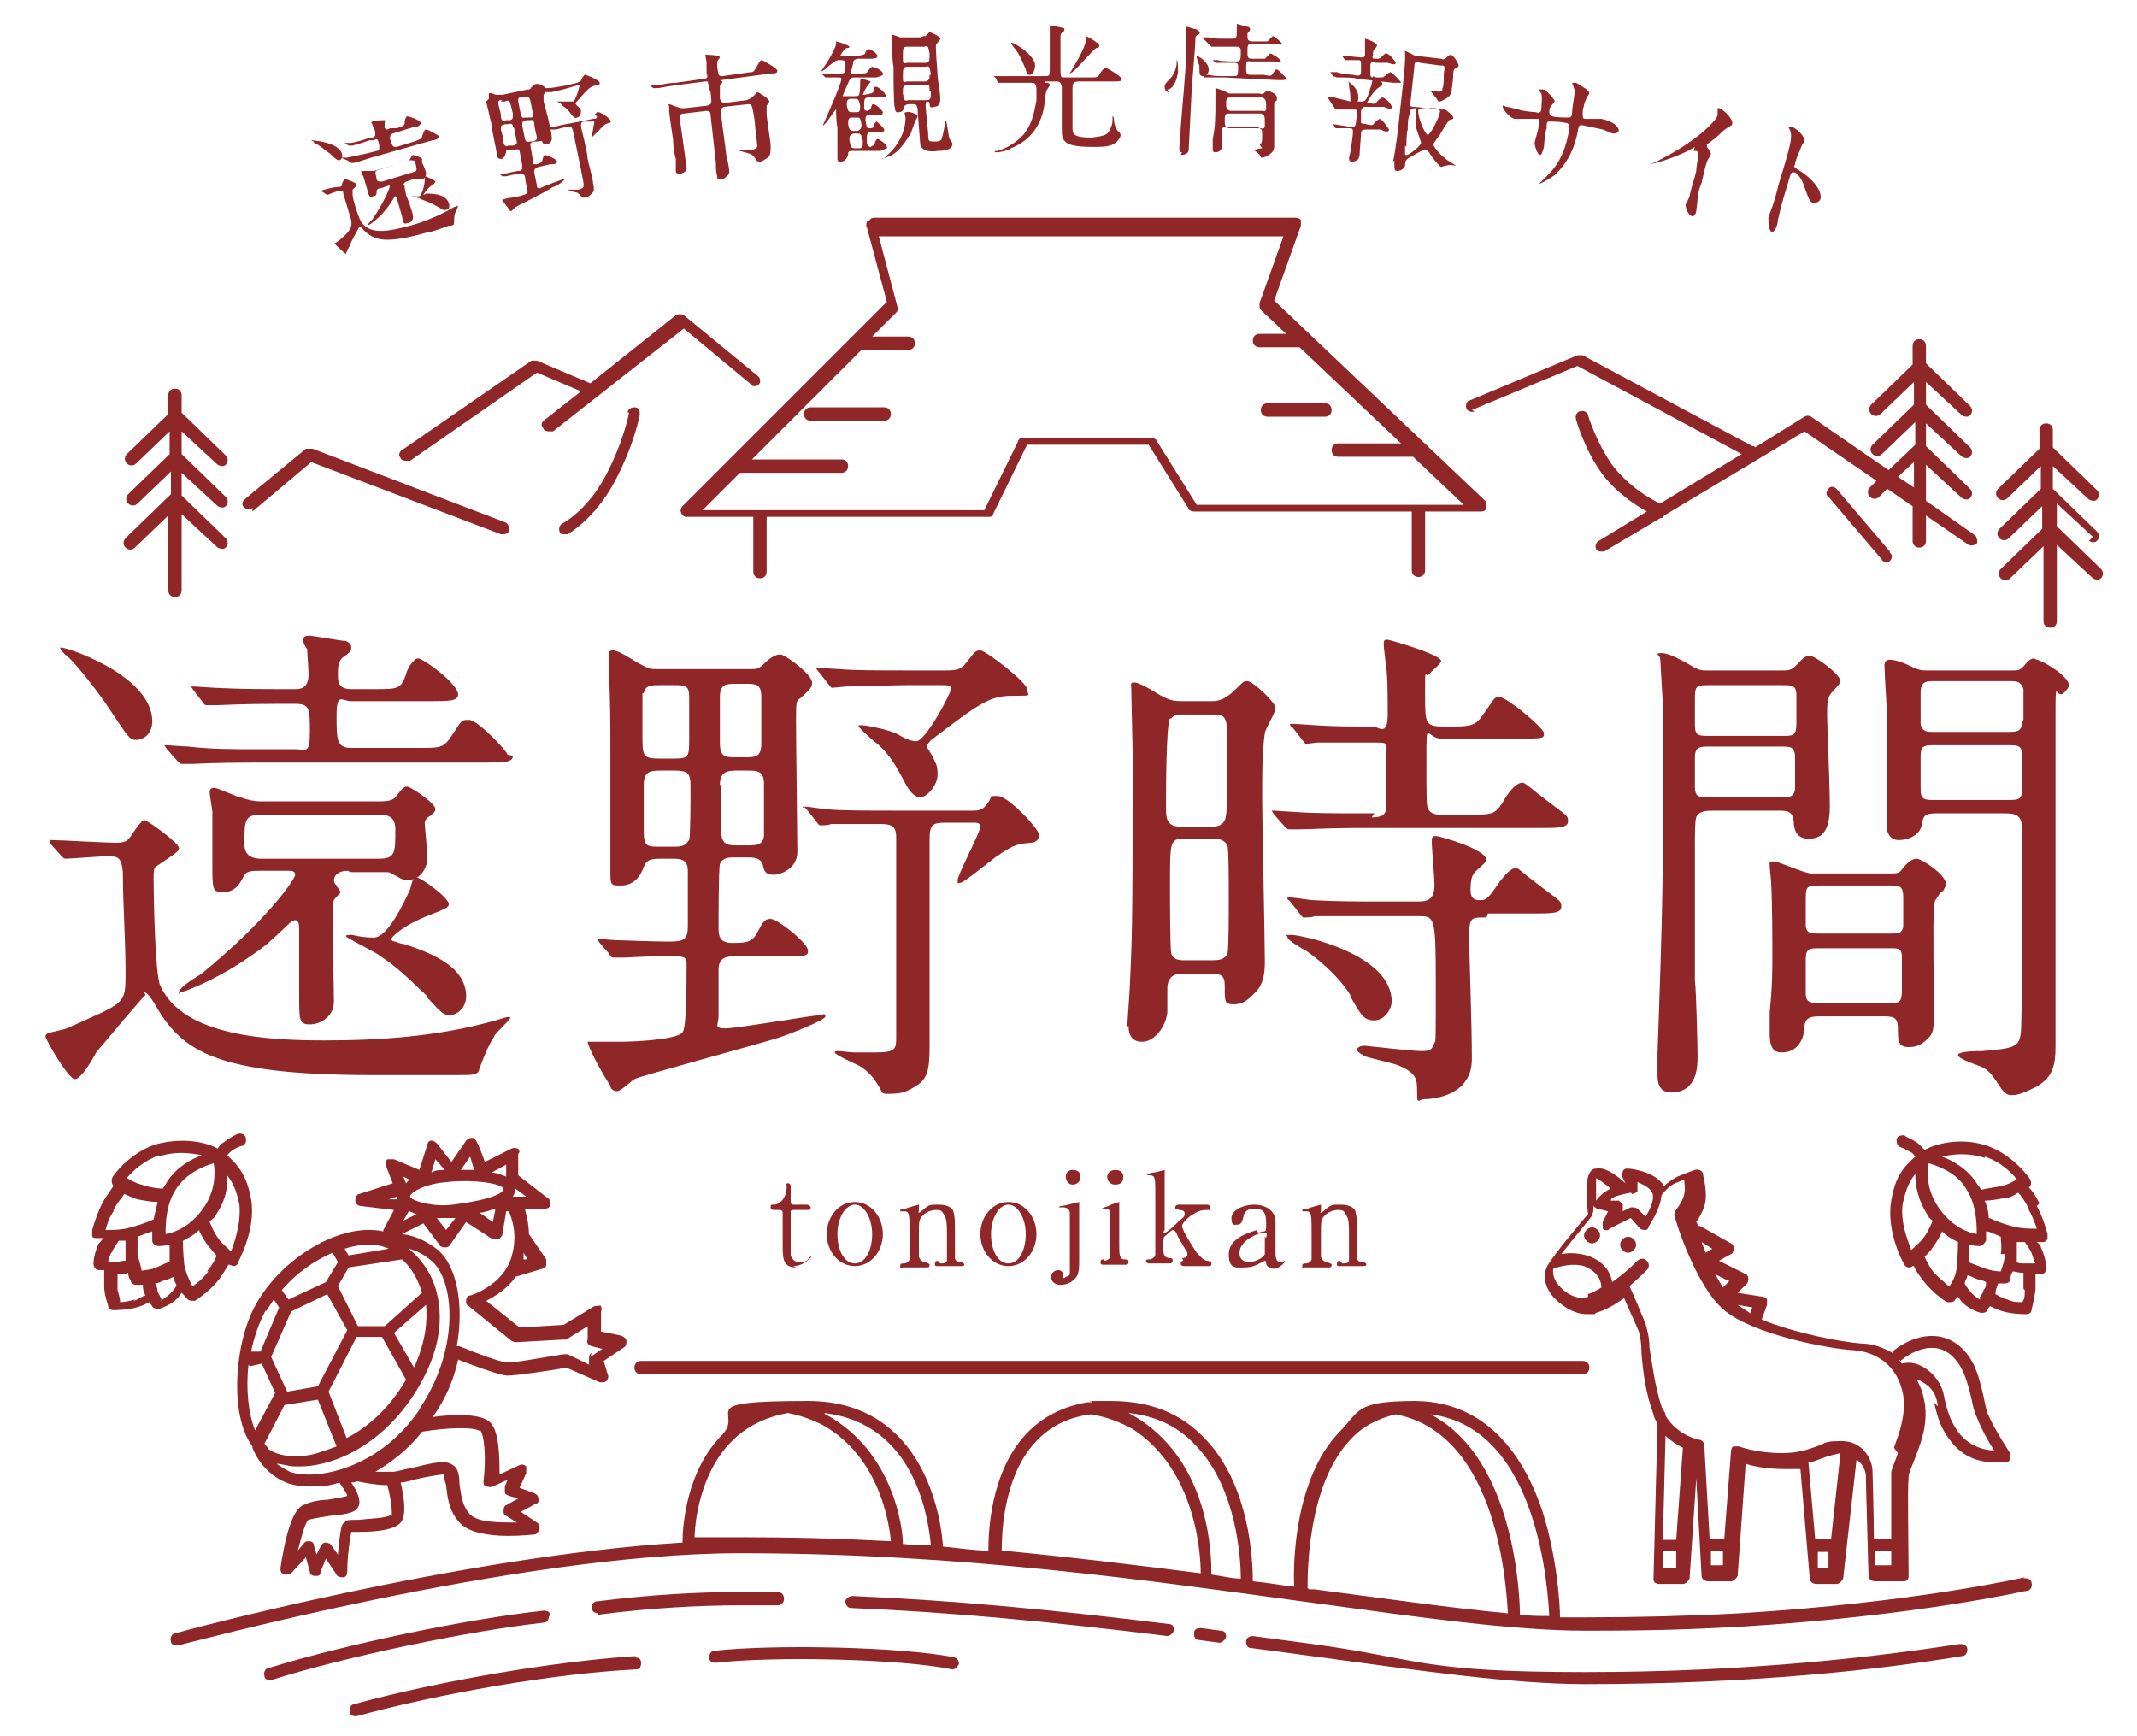 <?xml version="1.0" encoding="UTF-8"?>
<svg xmlns="http://www.w3.org/2000/svg" width="160" height="130" version="1.1" viewBox="0 0 160 130">
  <defs>
    <style>
      .cls-1 {
        fill: #8f2729;
      }
    </style>
  </defs>
  <!-- Generator: Adobe Illustrator 28.7.1, SVG Export Plug-In . SVG Version: 1.2.0 Build 142)  -->
  <g>
    <g id="_レイヤー_1" data-name="レイヤー_1">
      <g>
        <path class="cls-1" d="M146.7,123.1c-5.9.9-15.5,2.1-28,2.1s-12.3-1-20.4-2.1c-1.5-.2-3-.4-4.5-.6-.2,0-.5.1-.5.4,0,.3.1.5.4.5,1.5.2,3.1.4,4.5.6,8.1,1.1,15.1,2.1,20.5,2.1,12.5,0,22.2-1.1,28.2-2.1.3,0,.4-.3.4-.5,0-.3-.3-.4-.5-.4Z"/>
        <path class="cls-1" d="M91.4,122.1l-1.5-.2c-.3,0-.5.1-.5.4,0,.3.1.5.4.5l1.5.2s0,0,0,0c.2,0,.4-.2.5-.4,0-.3-.1-.5-.4-.5Z"/>
        <path class="cls-1" d="M87.5,121.6c-8.9-1.1-16.5-1.8-23.7-2.1-.2,0-.5.2-.5.4,0,.3.2.5.4.5,7.3.3,14.8,1,23.7,2.1,0,0,0,0,0,0,.2,0,.4-.2.5-.4,0-.3-.1-.5-.4-.5Z"/>
        <path class="cls-1" d="M44.8,120.9c3.9-.5,7.5-.7,10.6-.7s1.8,0,2.8,0c.3,0,.5-.2.5-.5,0-.3-.2-.5-.5-.5-.9,0-1.8,0-2.8,0-3.1,0-6.7.2-10.7.7-.3,0-.4.3-.4.5,0,.2.2.4.5.4s0,0,0,0Z"/>
        <path class="cls-1" d="M41.2,121c0-.3-.2-.4-.5-.4-5.6.6-14.8,2.5-20.6,4.3-.2,0-.4.3-.3.6,0,.2.2.3.4.3s0,0,.1,0c5.7-1.8,14.9-3.7,20.4-4.3.3,0,.4-.3.4-.5Z"/>
        <path class="cls-1" d="M71.5,124.1c-4-.8-13.5-1-18-.5-.3,0-.4.3-.4.5,0,.3.2.4.5.4,4.3-.5,13.9-.3,17.7.5,0,0,0,0,0,0,.2,0,.4-.2.5-.4,0-.2-.1-.5-.4-.5Z"/>
        <path class="cls-1" d="M47.6,124c-6.2.4-14.9,1.9-21.1,3.6-.2,0-.4.3-.3.6,0,.2.2.3.4.3s0,0,.1,0c6.2-1.7,14.8-3.2,20.9-3.5.3,0,.4-.2.4-.5,0-.3-.2-.4-.5-.4Z"/>
        <path class="cls-1" d="M156.4,40.5c0,0,.2.1.3.1s.2,0,.3-.1c.2-.2.2-.5,0-.7l-3.3-3.2v-1.7l2.7,2.5c0,0,.2.1.3.1s.2,0,.3-.1c.2-.2.2-.5,0-.7l-3.3-3.2v-1.3c0-.3-.2-.5-.5-.5s-.5.2-.5.5v1.4l-3.1,3c-.2.2-.2.5,0,.7.2.2.5.2.7,0l2.5-2.4v1.7l-3.1,3c-.2.2-.2.5,0,.7.2.2.5.2.7,0l2.5-2.4v1.7l-3.1,3c-.2.2-.2.5,0,.7.2.2.5.2.7,0l2.5-2.4v5.6c0,.3.2.5.5.5s.5-.2.5-.5v-5.7l2.7,2.5c0,0,.2.1.3.1s.2,0,.3-.1c.2-.2.2-.5,0-.7l-3.3-3.2v-1.7l2.7,2.5Z"/>
        <path class="cls-1" d="M9.4,40.3c-.2.2-.2.5,0,.7.2.2.5.2.7,0l2.5-2.4v5.6c0,.3.2.5.5.5s.5-.2.5-.5v-5.7l2.7,2.5c0,0,.2.1.3.1s.2,0,.3-.1c.2-.2.2-.5,0-.7l-3.3-3.2v-1.7l2.7,2.5c0,0,.2.1.3.1s.2,0,.3-.1c.2-.2.2-.5,0-.7l-3.3-3.2v-1.7l2.7,2.5c0,0,.2.1.3.1s.2,0,.3-.1c.2-.2.2-.5,0-.7l-3.3-3.2v-1.3c0-.3-.2-.5-.5-.5s-.5.2-.5.5v1.4l-3.1,3c-.2.2-.2.5,0,.7.2.2.5.2.7,0l2.5-2.4v1.7l-3.1,3c-.2.2-.2.5,0,.7.2.2.5.2.7,0l2.5-2.4v1.7l-3.1,3Z"/>
        <path class="cls-1" d="M59.4,94.8c.8,0,1.4-.7,1.4-.8s0,0,0,0c0,0-.3.2-.3.3-.2.2-.4.2-.6.2s-.5,0-.7-.5c0-.1,0-1.7,0-1.9s0-1.3,0-1.4c0-.1.2-.1.2-.1h1c.2,0,.3,0,.3-.2,0-.1-.2-.2-.3-.2h-1c-.2,0-.2-.2-.2-.2v-1.2c0,0,0-.2-.2-.2s-.1.1-.1.2c0,1.2-.8,1.4-.9,1.4-.3,0-.3,0-.3.2s.2.2.3.2h.4c.2,0,.2.2.2.2,0,.3,0,2.4,0,2.4,0,1,0,1.7,1,1.7Z"/>
        <path class="cls-1" d="M64,90c-1.2,0-2.1,1.1-2.1,2.4s.9,2.4,2.1,2.4,2.1-1.1,2.1-2.4-.9-2.4-2.1-2.4ZM64,94.6c-.8,0-1.3-1-1.3-2.2s.6-2.2,1.3-2.2,1.3,1,1.3,2.2-.5,2.2-1.3,2.2Z"/>
        <path class="cls-1" d="M70.2,94.4s-.2,0-.2.2,0,.2.2.2h1.8c0,0,.2,0,.2-.1s-.1-.2-.3-.2c-.3,0-.4-.2-.4-.3,0-.2,0-1.1,0-1.4,0-1.5,0-1.6-.1-2,0-.3-.4-.6-1.1-.6s-.7,0-1.1.3c0,0-.3.3-.4.3s0,0,0-.2c0-.4,0-.4,0-.4s-.8.2-1,.3c-.3,0-.4,0-.4.2s0,0,0,0,.2,0,.3,0c.4,0,.4.2.4,1.8s0,1.6,0,1.8c0,.1-.2.3-.4.3s-.3,0-.3.2,0,.1.2.1h1.8c.2,0,.2-.1.2-.2,0-.1-.2-.1-.3-.2-.2,0-.4-.1-.5-.4,0-.2,0-1.3,0-1.6,0-1.1,0-1.2.3-1.5.3-.3.7-.4,1-.4s.4,0,.6.4c.2.3.2.7.2,1.6,0,1.5,0,1.7,0,1.8-.1.2-.2.2-.5.2Z"/>
        <path class="cls-1" d="M75.5,90c-1.2,0-2.1,1.1-2.1,2.4s.9,2.4,2.1,2.4,2.1-1.1,2.1-2.4-.9-2.4-2.1-2.4ZM75.5,94.6c-.8,0-1.3-1-1.3-2.2s.6-2.2,1.3-2.2,1.3,1,1.3,2.2-.5,2.2-1.3,2.2Z"/>
        <path class="cls-1" d="M80.9,88.1c0-.3-.2-.5-.6-.5-.3,0-.5.2-.5.5s.2.6.5.6.6-.2.6-.6Z"/>
        <path class="cls-1" d="M79.7,95.7c-.1,0-.1,0-.1-.2,0-.3-.2-.4-.4-.4s-.5.2-.5.5.2.6.7.6.9-.2,1.2-.6c.2-.3.2-.8.2-1.2s0-4.2,0-4.3c0,0,0-.1,0-.1s-1.2.3-1.3.3c-.1,0-.2,0-.2.1,0,0,0,0,0,0,0,0,.3,0,.3,0,.4,0,.5.3.5.4,0,.2,0,1.9,0,2.2,0,2.1,0,2.2,0,2.4,0,.1-.2.2-.3.2Z"/>
        <path class="cls-1" d="M84.1,88.1c0-.3-.2-.5-.6-.5-.3,0-.6.2-.6.5s.2.6.6.6.6-.2.6-.6Z"/>
        <path class="cls-1" d="M82.7,94.3c-.2,0-.3,0-.3.2s.1.2.2.2h1.7c0,0,.2,0,.2-.2s-.1-.2-.3-.2c-.4,0-.4-.4-.4-1.1s0-2.6,0-3,0-.2,0-.2-.7.2-.8.3c-.4.1-.5.2-.5.2s0,0,0,0,.2,0,.3,0c.1,0,.2,0,.3.2,0,.1,0,1.2,0,1.5s0,1.7,0,1.9c0,.2-.3.3-.4.3Z"/>
        <path class="cls-1" d="M88.6,94.4c0,0-.2,0-.2.2s.2.2.3.2h1.8c.1,0,.2,0,.2-.2s0-.1-.3-.2c-.3,0-.6-.4-.8-.6-.4-.6-1-1.6-1-1.7,0,0-.1-.2-.1-.3,0-.2.4-.6.7-.8.2-.1.5-.4,1.1-.4s.3,0,.3-.2-.2-.2-.3-.2h-2c-.1,0-.3,0-.3.2s0,.1.3.2c.4,0,.4.2.4.3,0,.1,0,.2-.4.5-.2.2-.9.9-1.1.9s0-.2,0-.2v-4.1c0-.3,0-.4,0-.4s-.7.2-.9.2c-.4.1-.4.1-.4.2s0,0,0,0c.6,0,.6,0,.6,1.5s0,4.2,0,4.4c0,.2-.2.4-.5.4-.1,0-.2,0-.2.1s.1.2.2.2h1.6c0,0,.2,0,.2-.2s-.1-.2-.2-.2c-.5,0-.5-.4-.5-.8,0-.7,0-.8.2-.9,0,0,.4-.4.5-.4s.2,0,.4.5c.1.2.7,1.2.7,1.2,0,0,0,0,0,.1,0,.3-.3.3-.4.3Z"/>
        <path class="cls-1" d="M94.1,92.1c-.6.2-2.1.6-2.1,1.8s.6,1,1.2,1,.9-.2,1.3-.4c0,0,.2-.1.2-.1,0,0,.1,0,.1.2,0,.2.3.4.6.4s.8-.4.8-.6,0,0,0,0,0,0,0,0c0,0-.2.1-.3.1-.4,0-.4-.4-.4-.8s0-1.9,0-2.2c0-.9-.8-1.3-1.6-1.3s-1.7.4-1.7,1,.2.5.4.5c.4,0,.4-.3.5-.6,0-.1.1-.6.8-.6s.9.3.9,1.1,0,.5-.6.7ZM94.7,92.6c0,1.1,0,1.2,0,1.3-.1.3-.8.6-1.1.6-.7,0-.8-.4-.8-.7,0-.9,1.4-1.5,1.8-1.5s.2.2.2.4Z"/>
        <path class="cls-1" d="M100.3,94.4s-.2,0-.2.2,0,.2.2.2h1.8c0,0,.2,0,.2-.1s-.1-.2-.3-.2c-.3,0-.4-.2-.4-.3,0-.2,0-1.1,0-1.4,0-1.5,0-1.6-.1-2,0-.3-.4-.6-1.1-.6s-.7,0-1.1.3c0,0-.3.3-.4.3s0,0,0-.2c0-.4,0-.4,0-.4s-.8.2-1,.3c-.3,0-.4,0-.4.2s0,0,0,0,.2,0,.3,0c.4,0,.4.2.4,1.8s0,1.6,0,1.8c0,.1-.2.3-.4.3s-.3,0-.3.2,0,.1.2.1h1.8c.2,0,.2-.1.2-.2,0-.1-.2-.1-.3-.2-.2,0-.4-.1-.5-.4,0-.2,0-1.3,0-1.6,0-1.1,0-1.2.3-1.5.3-.3.7-.4,1-.4s.4,0,.6.4c.2.3.2.7.2,1.6,0,1.5,0,1.7,0,1.8-.1.2-.2.2-.5.2Z"/>
        <path class="cls-1" d="M48,102.9h70.5c.3,0,.5-.2.5-.5s-.2-.5-.5-.5H48c-.3,0-.5.2-.5.5s.2.5.5.5Z"/>
        <path class="cls-1" d="M64.9,16.6c0,.1-.1.3,0,.4l1.5,5.6-15.3,15.3c-.1.1-.2.3-.1.5s.2.3.4.3h5v4.1c0,.3.2.5.5.5s.5-.2.5-.5v-4.1h16.6c.2,0,.3,0,.4-.3l2.5-5.1h9.1l3,4.8c0,.1.2.2.4.2h16.3s0,0,0,.1v4.3c0,.3.2.5.5.5s.5-.2.5-.5v-4.3s0,0,0-.1h4.2c.2,0,.4-.1.4-.3,0-.2,0-.4-.1-.5l-15.8-15,2-5.6c0-.1,0-.3,0-.4,0-.1-.2-.2-.4-.2h-31.5c-.1,0-.3,0-.4.2ZM96.2,17.4l-1.9,5.3c0,.2,0,.4.1.5l1.9,1.8h-2c-.3,0-.5.2-.5.5s.2.5.5.5h2.8c0,0,.1,0,.2,0l7.6,7.2h-4.7c-.3,0-.5.2-.5.5s.2.5.5.5h5.5s0,0,.1,0l3.8,3.6h-20l-3-4.8c0-.1-.2-.2-.4-.2h-9.6c-.2,0-.3,0-.4.3l-2.5,5.1h-21.1l2.8-2.8s0,0,0,0h7.6c.3,0,.5-.2.5-.5s-.2-.5-.5-.5h-6.7l8.2-8.2s0,0,0,0h3.5c.3,0,.5-.2.5-.5s-.2-.5-.5-.5h-2.7l1.8-1.8c.1-.1.2-.3.1-.4l-1.4-5.3h30.3Z"/>
        <path class="cls-1" d="M66.2,30.5h-5.5c-.3,0-.5.2-.5.5s.2.5.5.5h5.5c.3,0,.5-.2.5-.5s-.2-.5-.5-.5Z"/>
        <path class="cls-1" d="M94.9,31.2h4.3c.3,0,.5-.2.5-.5s-.2-.5-.5-.5h-4.3c-.3,0-.5.2-.5.5s.2.5.5.5Z"/>
        <path class="cls-1" d="M141.5,41.3l-4-4.7c-.2-.2-.5-.2-.6,0-.2.2-.2.5,0,.6l4,4.7c0,.1.2.2.3.2s.2,0,.3-.1c.2-.2.2-.5,0-.6Z"/>
        <path class="cls-1" d="M110.2,30.7l7.9-3.3,12.3,6.6-6.1,3.7c-.7-.3-2.4-1.3-3.6-2.9-1.2-1.7-1.8-3.7-1.8-3.7,0-.2-.3-.4-.6-.3-.2,0-.4.3-.3.6,0,0,.6,2.2,1.9,4,1,1.4,2.5,2.4,3.4,2.9l-3.6,2.2c-.2.1-.3.4-.2.6,0,.1.2.2.4.2,0,0,.2,0,.2,0l4.2-2.5c.1,0,.2,0,.3-.2l10.5-6.3,5.4,3.7-.5.5c-.2.2-.2.5,0,.7.2.2.5.2.7,0l.6-.6,1.9,1.3v2.6c0,.3.2.5.5.5s.5-.2.5-.5v-1.9l3.2,2.2c.2.1.5,0,.6-.1s0-.5-.1-.6l-3.7-2.6v-2.7l2.7,2.5c0,0,.2.1.3.1s.2,0,.3-.1c.2-.2.2-.5,0-.7l-3.3-3.2v-1.7l2.7,2.5c0,0,.2.1.3.1s.2,0,.3-.1c.2-.2.2-.5,0-.7l-3.3-3.2v-1.7l2.7,2.5c0,0,.2.1.3.1s.2,0,.3-.1c.2-.2.2-.5,0-.7l-3.3-3.2v-1.3c0-.3-.2-.5-.5-.5s-.5.2-.5.5v1.4l-3.1,3c-.2.2-.2.5,0,.7.2.2.5.2.7,0l2.5-2.4v1.7l-3.1,3c-.2.2-.2.5,0,.7.2.2.5.2.7,0l2.5-2.4v1.7l-2,1.9-5.8-4c-.2-.1-.3-.1-.5,0l-3.7,2.3c0,0,0-.1-.2-.1l-12.7-6.8c-.1,0-.3,0-.4,0l-8.1,3.4c-.2,0-.3.4-.2.6s.4.3.6.2ZM143.3,34.5v2l-1.2-.8,1.2-1.1Z"/>
        <path class="cls-1" d="M56.2,28.8c.2.2.5.1.6,0,.2-.2.1-.5,0-.6l-5.6-4.6c-.2-.1-.4-.1-.6,0l-6.4,5.1-4-1.7c-.1,0-.3,0-.4,0l-9.7,6.7c-.2.1-.3.4-.1.6,0,.1.2.2.4.2s.2,0,.3,0l9.5-6.6,3.3,1.4-2.8,2.2c-.2.2-.2.4,0,.6,0,.1.2.2.4.2s.2,0,.3,0l9.8-7.7,5.3,4.4Z"/>
        <path class="cls-1" d="M18.9,38.3l4.4-3.7,14.2,5.4c0,0,.1,0,.2,0,.2,0,.4-.1.4-.3,0-.2,0-.5-.3-.6l-14.4-5.5c-.2,0-.3,0-.5,0l-4.6,3.8c-.2.2-.2.5,0,.6.2.2.5.2.6,0Z"/>
        <path class="cls-1" d="M151.6,118.1c0,0-8.2,1.9-21.4,2.7-3.8.2-7.7.3-11.6.3s-1.2,0-1.8,0c0-.9-.2-4.4-1.3-7.9-1.8-5.4-5.1-8.3-9.6-8.3s-4.1.8-5.6,2.3c-3.4,3.5-3.5,10-3.4,11.6-1-.1-2-.3-3.1-.4,0-1.5-.2-7.2-3.6-10.7-1.8-1.9-4.1-2.8-7-2.8s-1,0-1.5.1c0,0,0,0,0,0,0,0-.2,0-.3,0-1.8.3-3.4,1.1-4.6,2.4-2.7,2.9-2.8,7.5-2.8,8.7-1.1,0-2.3-.2-3.4-.3-.1-1.9-1.3-10.9-10.1-10.9s-4.8.8-6.4,2.5c-2.7,2.7-3,6.8-3,8.1-16.6,1-37.7,6.7-38,6.8-.2,0-.4.3-.3.6,0,.2.2.3.4.3s0,0,.1,0c.3,0,25.3-6.9,42.1-6.9s31,2.1,42.8,3.7c8.1,1.1,15.1,2.1,20.5,2.1s7.8-.1,11.6-.3c13.3-.8,21.4-2.7,21.5-2.7.2,0,.4-.3.3-.6,0-.2-.3-.4-.6-.3ZM116,121c-.7,0-1.4,0-2.2-.1,0-1.1-.3-11.7-6.7-15,8.1,1,8.8,13.2,8.9,15.2ZM89.6,108.3c3,3.2,3.3,8.4,3.3,9.9-.7,0-1.4-.2-2.2-.3,0-1.2,0-8.2-5.5-11.7-.2-.1-.5-.3-.7-.4,2,.2,3.7,1,5,2.4ZM77.5,108c1.1-1.2,2.5-1.9,4.2-2.1,1.2.2,2.2.6,3.1,1.1,4.8,3.1,5.1,9.5,5.1,10.8-4.7-.6-9.6-1.2-14.9-1.7,0-.8,0-5.4,2.5-8.1ZM69.7,115.7c-.7,0-1.4,0-2.1-.1,0-1.2-.7-6.8-5.6-9.6-.1,0-.2-.1-.3-.2,6.9.8,7.8,8,8,9.9ZM52,115.3c0-1.3.4-5,2.8-7.4,1.1-1.1,2.5-1.8,4.2-2.1,0,0,0,0,0,0,1,.2,1.8.5,2.6.9,4.3,2.4,5,7.5,5.1,8.7-3.7-.2-7.4-.3-11.3-.3s-2.2,0-3.4,0ZM97.9,118.9c0-1.2,0-7.7,3.2-11.1.9-1,2.1-1.6,3.4-1.9,0,0,0,0,0,0,7.8,1.5,8.3,13.4,8.4,14.9-4.3-.4-9.1-1.1-14.5-1.8-.1,0-.3,0-.4,0Z"/>
        <path class="cls-1" d="M47.1,30.9s-.4,2.2-1.8,4.8c-1.4,2.6-3.2,3.5-3.2,3.5-.2.1-.3.4-.2.6,0,.2.2.2.4.2s.1,0,.2,0c0,0,2-1.1,3.5-3.9,1.5-2.8,1.9-5,1.9-5.1,0-.3-.1-.5-.4-.5-.2,0-.5.1-.5.4Z"/>
        <path class="cls-1" d="M23.5,10.7c.2,0,.9.6,1.2.8.5.5.6.5.7.5.1,0,.3-.2.2-.5-.3-.9-2.3-1-2.3-1s.1.1.2.1Z"/>
        <path class="cls-1" d="M27.7,16.8s0,0,0,0c0,0,.6-.4,1.1-1,.4-.5.4-.5.7-1,0,0,0-.1.1-.1,0,0,.1,0,.1.1l.4,1.4c.1.5.1.6.4.5.3,0,.5-.3.4-.6,0-.2-.4-1.3-.5-1.5,0-.1-.1-.5-.1-.5,0,0,0-.2,0-.2,0,0-.1,0-.1,0,0,0,0,0,0,0,0,0,0-.2.2-.3l.6-.2c.2,0,.2,0,.2,0,.2,0,.2,0,.4,0,.3,0,.3-.4.3-.5,0,0-.2-.6-.3-.7,0,0,0-.1,0-.1,0,0,0-.1,0-.2,0-.1-.6-.3-.7-.3,0,0,0,0-.2.3,0,0,0,.1-.3.2l-2.4.7c-.1,0-.3,0-.4,0,0,0-.5,0-.6,0,0,0-.1,0,0,0s.1.3.2.4c0,0,.3,1,.3,1,.1.5.2.6.4.5.3,0,.3-.2.3-.4,0-.1.1-.2.3-.2l.6-.2c0,0,.1,0,.1,0,0,.1-.3,1-1.3,2.5,0,0-.4.4-.4.5ZM28.6,13.6c-.2,0-.4,0-.4-.2-.1-.5-.2-.6.2-.7l2.3-.7c.2,0,.4,0,.4.2.1.5.2.6-.2.7l-2.3.7Z"/>
        <path class="cls-1" d="M24.2,14.4s0,0,0,0t0,0l.3.2s0,0,0,0c0,0,.7-.3.9-.3.3,0,.3,0,.3.2.2.7.4,1.3.6,2,0,.3.2.6-.9,1.5,0,0,0,0-.3.2,0,0-.1,0,0,.1,0,0,.7.7.8.7,0,0,.2-.5.3-.6,0-.2.7-1.4.7-1.4,0,0,.2,0,.3.2.8.8,1.6,1.1,4.8.2.3,0,1.6-.5,1.6-.5.4,0,.4-.1.4-.3,0-.2,0-.5.1-.7,0,0,.2-.4.2-.5,0,0-.3.1-.3.1-1,.6-2.2,1.1-3.3,1.4-1.5.4-2.9.7-3.6-.2-.2-.2-.7-1.8-.7-2.1,0-.2,0-.2,0-.4.3-.3.3-.3.3-.4,0-.1-.8-.4-.9-.4,0,0-.2.3-.2.4,0,.1,0,.2-.3.2s-1.1.2-1.3.3Z"/>
        <path class="cls-1" d="M26,12l.3.2s0,0,0,0c0,0,.2,0,.2,0,0,0,.4-.1,1.3-.4l4.6-1.3c.3,0,.5-.2.5-.3,0,0-.8-.5-1-.5-.1,0-.1,0-.3.5,0,.2-.1.2-.6.4l-1.3.4c-.3,0-.3,0-.5-.6,0-.2,0-.3.2-.4l1.6-.5c.4,0,.5-.2.5-.3,0-.2-.9-.5-1-.5-.1,0-.2.3-.2.4,0,.3,0,.3-.6.5h-.5c-.3.2-.3,0-.4,0,0,0,0-.3,0-.4,0-.1.1-.2,0-.2,0,0,0,0-.1,0,0,0-.7,0-.8.1,0,0-.1,0-.1.1,0,0,.1.1.1.2,0,0,.2.4.2.5,0,.3,0,.3-.2.4h-.2c-.5.2-.9.3-1.4.4,0,0-.4,0-.5,0,0,0,0,0,0,0t0,0l.3.2s0,0,.1,0c0,0,.2,0,.2,0,0,0,.4-.1,1.3-.4h.3c.3-.2.3,0,.4.4,0,.3,0,.4-.2.4l-.8.2c-.5.1-.9.2-1.4.3,0,0-.4,0-.5,0,0,0,0,0,0,0t0,0Z"/>
        <path class="cls-1" d="M31.7,14.6s0,0,0,0c0,0,.1-.3.6-.7.3-.2.3-.3.3-.3,0-.1-.7-.4-.8-.4,0,0,0,0,0,.3,0,.3-.2,1.1-.4,1.2,0,0-.4,0-.5,0,0,0-.1,0-.1,0,0,0,.6.1.7.2.5.2.8.3,1.3.6.4.2.4.3.6.2.2,0,.3-.2.2-.5-.2-.6-1-.7-1.5-.7,0,0-.2,0-.2,0Z"/>
        <path class="cls-1" d="M36.4,7.6c.2.8.2.9.4,1.7,0,.4.4,2,.4,2.3,0,0,0,.3.3.3.2,0,.3-.2.4-.5,0-.2,0-.2.3-.2h.3c.2,0,.3-.1.4.1,0,0,.2,1,.2,1.1,0,.3,0,.4-.3.4-.2,0-.9.2-1,.2,0,0-.3,0-.4,0,0,0,0,0,0,0,0,0,0,0,0,0l.2.2s0,0,.1,0c0,0,.2,0,.2,0,0,0,.4-.1.9-.2.3,0,.4,0,.5.2,0,.2.2,1.1.2,1.2,0,.2-1.1.4-1.2.4s-.7.1-.7.2c0,0,.4.5.6.8,0,0,0,0,.1,0,0,0,.3-.3.3-.3,0,0,2.4-1.2,2.8-1.5.2,0,.9-.5.9-.6,0,0,0,0,0,0-.2,0-1.7.6-1.9.7-.1,0-.2,0-.2-.2l-.2-1c0-.3.1-.3.3-.4l.9-.2c.5,0,.5-.1.5-.2,0-.2-.8-.5-.9-.5-.1,0-.1.1-.2.4,0,.2-.2.2-.4.3-.3,0-.3,0-.3-.2,0-.2-.2-1.2-.2-1.3,0-.1.2-.2.3-.2h.2c.2,0,.3-.1.4,0,0,.1.1.2.3.2.2,0,.5-.2.4-.6,0-.4-.5-2.3-.6-2.6,0-.4,0-.5,0-.5.2-.3.2-.3.2-.4,0-.2-.6-.5-.8-.4-.1,0-.2.2-.3.2-.1.2-.1.2-.3.2l-1.9.4c-.1,0-.2,0-.4,0-.2,0-.4-.2-.6-.1,0,0,0,0,0,.1,0,0,0,.3,0,.3ZM40,9.2c0,.4.2,1,.2,1.1,0,.2-.1.2-.3.3h-.2c-.2,0-.3.1-.4-.2l-.2-1c0-.3,0-.3.3-.4h.2c.2,0,.3-.1.4.2ZM39.1,7.3h.2c.2,0,.3-.1.4.2l.2,1c0,.3,0,.3-.3.3h-.2c-.2,0-.3.1-.4-.2l-.2-1c0-.3,0-.3.3-.3ZM38.5,9.6c0,.1.2,1,.2,1.1,0,.1-.2.2-.3.2h-.3c-.3.1-.3,0-.4-.2,0-.3-.1-.7-.2-1,0-.3,0-.3.3-.4h.2c.3-.1.4,0,.4.2ZM37.5,7.6h.3c.2-.1.3-.1.4.1l.2.8c0,.4,0,.4-.2.5h-.3c-.3.1-.4,0-.4-.4,0-.1-.2-.8-.2-.9,0-.2.1-.2.3-.2Z"/>
        <path class="cls-1" d="M44.7,8.7c0,.1,0,.2-.3.2l-1.5.3c-.6.1-1.1.2-1.4.3,0,0-.4,0-.5,0,0,0,0,0,0,0,0,0,0,0,0,0l.2.2s0,0,.1,0c0,0,.2,0,.2,0,.3,0,.7-.2,1-.2.3,0,.3,0,.4.3.1.5.8,3.8.8,4,0,.2,0,.3-.4.4-.1,0-.3,0-.5,0,0,0-.3,0-.3,0,0,0,0,0,0,0,0,0,.5.2.6.2.2,0,.3.2.5.4,0,0,0,0,.1,0,.3,0,.4-.1.6-.3.2-.2.2-.3.1-.8,0-.3-.4-1.7-.4-1.8,0-.4-.4-2-.5-2.4,0-.3,0-.4.3-.4h.5c0-.1.1-.1.2,0,0,.1-.2,1.1-.2,1.2,0,0,0,0,0,0,0,0,.6-.6.7-.7.3-.3.3-.3.6-.4,0,0,.2,0,.1-.2,0-.1-.8-.7-1-.6,0,0,0,0-.2.2Z"/>
        <path class="cls-1" d="M40.9,6.9s0,0,.1,0c0,0,.3,0,.3,0,.4-.1.9-.2,1.2-.3l.7-.2c.1,0,.2,0,.2,0,0,0-.3,1.2-.5,1.2,0,0-.4,0-.5,0-.3,0-.6,0-.7,0,0,0,0,0,0,0,0,0,.4.2.4.3.3.2.5.4.7.7.1.1.2.3.4.2.2,0,.3-.3.3-.5,0-.1-.1-.2-.2-.3,0,0-.2-.2-.2-.2,0,0,0-.1,0-.1.9-1,1-1.2,1.5-1.3.2,0,.3,0,.3-.2,0-.2-1-.6-1.1-.6,0,0-.1,0-.3.4,0,.1-.1.1-.3.2l-.8.2c-.6.1-1.1.2-1.4.2,0,0-.4,0-.5,0,0,0,0,0,0,0s0,0,0,0l.2.2Z"/>
        <path class="cls-1" d="M48.7,6.4l.2.2s0,0,.1,0c0,0,.2,0,.2,0,.2,0,.5-.1,1.3-.2l2.3-.3c0,0,.1,0,.2,0,0,.1.1.6.2.8.1.8.1.9-.2,1l-1.7.2c-.3,0-.4,0-.6-.1-.1,0-.5-.2-.6-.2s0,.1,0,.2c0,0,0,.2,0,.3,0,.2.2,1.5.3,2.2,0,.1,0,.7.2,1.4,0,.1,0,.8,0,.9,0,.1,0,.2.3.2.3,0,.6-.3.5-.5l-.5-3.6c0-.2,0-.4.3-.4l1.7-.2c.3,0,.3.2.3.3.1.9.3,2.7.4,3.6,0,.5,0,.6.1,1,0,.2,0,.3.3.2,0,0,.2,0,.3-.1.2-.2.3-.2.3-.5,0-.1-.1-.8-.2-1-.1-1-.3-2.1-.4-3.2,0-.5,0-.5.2-.6l1.8-.2c.3,0,.3,0,.5,1.2,0,.3.2,1.8.2,1.9,0,.2-.2.3-.4.3-.1,0-1.1,0-1.2,0,0,0,0,0,0,0,0,0,.2.1.3.1.7.2.9.2,1.1.5.2.3.2.3.4.3.2,0,.4-.2.6-.3.2-.2.2-.4.2-.9,0-.3-.3-2-.3-2.4,0-.4,0-.5,0-.6.2-.2.2-.3.2-.3,0-.2-.8-.7-.9-.7,0,0,0,0-.3.3-.2.2-.3.2-.5.3l-1.6.2c-.3,0-.3-.1-.4-.3,0-.2,0-.8,0-1,0,0,.2-.2.2-.3,0,0,0,0-.2-.1,0,0,0,0,0,0,0,0,0,0,.1,0l3.7-.5c.3,0,.5,0,.5-.2,0-.2-1.1-.8-1.2-.8,0,0-.1,0-.4.6-.2.3-.2.3-.4.3l-2.1.3c-.3,0-.3,0-.4-.7,0,0,0-.2,0-.4,0,0,.2-.3.2-.3,0-.2-1-.2-1.1-.2,0,0-.1,0,0,0,0,0,.1.5.1.6v.8c.1.2.1.4-.2.4l-2.1.3c-.5,0-.9.1-1.4.2,0,0-.4,0-.5,0,0,0,0,0,0,0,0,0,0,0,0,0Z"/>
        <path class="cls-1" d="M61.8,5.8s0,0,0,0c0,0,.1,0,.1,0,.2,0,.7,0,.9,0,.1,0,.2,0,.2.1,0,.4-1.4,3.5-1.4,3.5,0,0,0,0,0,0,.2,0,.9-1.2,1-1.2,0,0,0,0,0,.1,0,.2,0,.7.1,1.3,0,.5,0,1.2,0,1.8,0,0,0,.5,0,.5,0,0,0,.3.3.2.2,0,.4-.2.5-.5,0-.2,0-.3.3-.3h2.1c.5-.2.6-.2.5-.3,0-.2-.6-.6-.7-.6,0,0-.1,0-.2.3,0,.2-.2.2-.3.3-.3,0-.3-.3-.3-.5,0-.4,0-.6.3-.6h.4c.5,0,.6,0,.6-.2,0-.1-.5-.6-.6-.6,0,0-.1.1-.2.3,0,.2-.1.2-.3.2-.2,0-.2,0-.3-.6,0-.2,0-.4.3-.4h.4c.5,0,.6,0,.6-.2,0-.1-.5-.6-.7-.6-.1,0-.1,0-.2.3,0,.1-.2.2-.3.2-.2,0-.2-.2-.2-.3,0-.5,0-.7.3-.7h.8c.5,0,.6,0,.5-.2,0-.1-.5-.6-.7-.6-.1,0-.2,0-.2.3,0,.2-.2.2-.7.3,0,0-.1,0-.1,0,0,0,.2-.5.3-.6,0,0,.3-.4.3-.4,0,0-.6-.2-.7-.2-.1,0-.1.2-.1.3,0,.3,0,.8-.1.9,0,.1-.2.1-.3.1h-.7c-.1,0-.2,0-.2,0,0-.1.5-1.2.5-1.2.1-.2.3-.2.4-.2h1.6c.4-.1.6-.2.5-.3,0-.2-.6-.5-.8-.5,0,0-.1,0-.3.3-.1.2-.2.2-.7.2h-.4c-.1,0-.2,0-.2,0,0-.1.2-.8.2-.9,0-.1.2-.2.3-.2h.9c.5,0,.6-.1.6-.2,0-.2-.6-.6-.7-.5,0,0-.1,0-.2.2,0,.2-.2.2-.6.3h-1.1c-.1,0-.2,0-.2,0,0,0,.3-.6.5-.6,0,0,.2,0,.2-.1,0-.1-.9-.4-1-.4,0,0,0,0,0,0,0,0,0,.2,0,.2,0,.2-.5,1.1-.7,1.4,0,0-.4.6-.4.6,0,.1.3-.1.6-.4.4-.3.5-.4.7-.4h.2c0,0,.3,0,.3.2,0,.1,0,.5,0,.5,0,.2-.1.3-.3.3-.2,0-1.3,0-1.5,0,0,0,0,0,0,0t0,0l.2.2ZM64.6,10.5c0,.5,0,.6-.3.6h-.3c-.3,0-.3-.1-.4-.6,0-.3,0-.4.3-.5h.3c.3,0,.3.1.3.4ZM64.5,9.3c0,.2,0,.4-.3.5h-.3c-.3,0-.3-.1-.4-.5,0-.3,0-.5.3-.5h.3c.3,0,.3,0,.4.5ZM63.7,7.4h.3c.3,0,.3.1.4.5,0,.4,0,.5-.3.5h-.3c-.3,0-.3-.1-.4-.5,0-.3,0-.5.3-.5Z"/>
        <path class="cls-1" d="M66.9,5.3c0,.4,0,2.5.1,2.8,0,0,0,.4.3.3.3,0,.4-.3.4-.4,0-.1.2-.2.3-.2h.3c.3,0,.3,0,.4.3,0,.3.2,2.6.2,2.7.1.5.7.6,1.3.5.2,0,1.2,0,1.1-.6,0,0,0,0-.2-.3-.1-.2-.2-1.4-.3-1.4,0,0-.2,1.2-.3,1.4,0,0,0,.2-.5.2-.4,0-.5,0-.5-.4,0-.4-.2-2-.2-2.3,0,0,0-.3.1-.3.2,0,.2.1.2.2,0,.2.1.3.3.2.5,0,.5-.4.5-.7,0-.3-.2-1.4-.2-1.6,0-.3-.2-2.3-.1-2.4,0,0,.3-.3.3-.4,0-.2-.8-.5-.8-.5,0,0-.3.3-.3.3-.1,0-.2,0-.4.1h-1c-.1,0-.3,0-.5,0,0,0-.5-.2-.6-.2,0,0-.1,0,0,.1,0,.1,0,.6,0,.7,0,.3,0,1.2.1,1.6ZM69.7,6.8c0,.5,0,.7-.3.7h-1.4c-.3.1-.3,0-.4-.5,0-.5,0-.6.3-.6h1.4c.3-.1.3,0,.3.4ZM69.6,5.6c0,.3,0,.4-.3.5h-1.4c-.3.1-.3,0-.3-.3,0-.6,0-.8.3-.8h1.4c.3-.1.3,0,.4.6ZM67.8,3.5h1.4c.3-.1.3,0,.4.5,0,.5,0,.7-.3.7h-1.4c-.3.1-.3,0-.3-.4,0-.7,0-.8.3-.8Z"/>
        <path class="cls-1" d="M66,11.9s0,0,0,0c0,0,.3-.1.6-.2.9-.4,1.4-1.5,1.6-1.7,0-.1.3-.8.3-.9,0,0,.2-.3.2-.4,0-.2-.8-.4-.8-.3-.2,0-.2,0-.1.4,0,1-.5,2.2-1.7,3.1Z"/>
        <path class="cls-1" d="M82,3.6c.2,0,.3,0,.3-.2,0-.1,0-.1-.6-.5,0,0-.4-.2-.4-.2,0,0,0,.1,0,.3,0,.2-.2.8-.8,1.8,0,0-.4.7-.4.7,0,0,0,0,0,0,.3,0,1.8-1.9,2-1.9Z"/>
        <path class="cls-1" d="M74.7,6.2s0,0,0,0c0,0,.2,0,.2,0,.4,0,.9,0,1.7,0h.6c.2,0,.4,0,.4.5,0,.2,0,.6,0,.8-.2,1.2-.4,1.8-.9,2.5-.5.6-1.3,1.1-2,1.3-.1,0-.3,0-.2.1,0,0,0,0,.1,0,.3,0,.8-.1,1.1-.3,1.5-.6,2.3-1.8,2.5-3.3,0-.2.1-1,.2-1.1,0,0,.2-.3.2-.3,0,0,0-.2-.2-.2-.1,0-.2,0-.2-.1,0,0,0,0,.1,0h.7c.3,0,.4,0,.5.4,0,.9,0,2.4,0,3.1,0,.9,0,1.4,2.3,1.4.6,0,.9,0,1.3-.1.4-.1.8-.5.8-.8,0,0,0-.1-.1-.2-.3-.2-.4-.8-.4-.9,0-.1,0-.3-.1-.3,0,0,0,0,0,.1,0,.4,0,.5-.2.9-.1.3-.3.5-1.4.6-1.4,0-1.4-.3-1.4-.8,0-.5,0-2.4,0-2.8,0-.4,0-.6.5-.6h2.6c.4,0,.6,0,.6-.2,0-.1-1-.8-1.2-.8-.1,0-.2,0-.5.5-.1.2-.2.2-.7.2h-1.9c-.3,0-.3,0-.3-.9,0-.3,0-1.7,0-2.1,0-.2,0-.3.2-.4,0,0,.1-.1.1-.2,0,0,0-.1-.1-.1,0,0-.9-.2-.9-.2,0,0-.1,0-.1,0,0,0,0,.3,0,.4,0,.2,0,.3,0,.7,0,.3,0,1.8,0,2.1,0,.5,0,.6-.3.6h-2c-.5,0-1,0-1.4,0,0,0-.4,0-.5,0,0,0,0,0,0,0s0,0,0,0l.2.2Z"/>
        <path class="cls-1" d="M76.8,5.2c.1.4.1.4.3.4.3,0,.4-.5.4-.7,0-.8-1.7-1.8-1.8-1.7,0,0,0,.1.1.2.4.5.6.8,1,1.8Z"/>
        <path class="cls-1" d="M90.7,3.5s0,0,0,0c0,0,.2,0,.2,0,.4,0,1.1,0,1.3,0h.4c.1,0,.3,0,.3.3,0,.6,0,.8-.3.8-.2,0-1.3,0-1.4-.1,0,0-.3,0-.4,0,0,0,0,0,0,0s0,0,0,0l.2.2s0,0,0,0c0,0,.2,0,.2,0,.3,0,1,0,1.1,0,.3,0,.4,0,.4.3,0,.6,0,.7-.3.7h-.5c-.6,0-1.1,0-1.4-.1,0,0-.4,0-.5,0,0,0,0,0,0,0s0,0,0,0l.2.2s0,0,0,0c0,0,.2,0,.2,0,.4,0,1.1,0,1.3,0l4,.2c.4,0,.6,0,.6-.1,0-.1-.6-.7-.7-.7-.1,0-.1,0-.3.3-.1.2-.2.2-.7.1h-1c-.3,0-.3-.2-.3-.5,0-.4,0-.6.3-.5h1.7c.3,0,.6.1.6,0,0-.2-.7-.6-.8-.6,0,0-.3.3-.4.4,0,0-.1,0-.6,0h-.4c-.3,0-.3-.2-.3-.5,0-.5,0-.6.3-.6h1.7c.3,0,.6.1.6,0,0-.1-.6-.6-.7-.6,0,0-.3.3-.4.4,0,0-.2,0-.6,0h-.6c0,0-.3,0-.3-.3,0,0,0-.2,0-.3,0,0,.2-.2.2-.3,0-.1-.1-.2-.2-.2-.2,0-.6-.2-.8-.2,0,0,0,0,0,0,0,0,0,.3,0,.4,0,.6,0,.7-.3.7h-.4c-.6,0-1.1,0-1.4-.1,0,0-.4,0-.5,0,0,0,0,0,0,0s0,0,0,0l.2.2Z"/>
        <path class="cls-1" d="M88.4,11.6c.1,0,.6,0,.6-.4l.2-4c0-.5.3-3.7.3-4.2,0-.2,0-.3.2-.4,0,0,.2-.1.1-.2,0,0,0-.1-.2-.2-.1,0-.7-.2-.8-.2,0,0,0,0,0,0,0,0,0,.2,0,.3,0,.8,0,1,0,1.7,0,1.3-.3,4.1-.4,5.6,0,.2-.1,1.2-.1,1.5,0,.2,0,.3.2.3Z"/>
        <path class="cls-1" d="M94.5,11.1c-.2,0-.4.1-.6.1,0,0-.1,0-.1,0,0,0,.2.1.3.2,0,0,.3.2.3.4,0,0,0,0,.1,0,.2,0,.9-.3.9-.8,0-.3,0-1.9,0-2.2,0-.2,0-1,0-1.1,0,0,.1-.1.2-.2,0,0,0,0,0-.2,0-.1,0-.1-.2-.3-.4-.2-.4-.2-.5-.2,0,0-.1,0-.3.2,0,0-.1.1-.3,0h-2.3c-.1-.1-.2-.1-.4-.2,0,0-.5-.2-.6-.2,0,0,0,0,0,.1,0,.2,0,.9,0,1,0,.9,0,1.8-.2,2.7,0,.1,0,.6,0,.7,0,.2,0,.3.2.3.3,0,.5-.2.5-.5,0-.1,0-1.1,0-1.2,0-.2.2-.2.3-.2h2.4c0,.1.3.1.3.4,0,.8,0,.8-.2.9ZM91.8,7.8c0-.3,0-.5.3-.5h2.4c.3.1.3.3.3.8,0,.3-.2.2-.3.2h-2.4c-.3-.1-.3-.3-.3-.6ZM94.4,9.6h-2.4c-.3-.1-.3-.3-.3-.5,0-.5,0-.6.3-.6h2.4c.3.1.3.2.3.8,0,.2,0,.4-.3.3Z"/>
        <path class="cls-1" d="M89.6,4.2c0,0,0,.1,0,.1.1.3.1.4.2.6,0,.7,0,.8.3.8.2,0,.4-.2.4-.5,0-.5-.7-1-.9-1,0,0-.1,0-.1,0Z"/>
        <path class="cls-1" d="M87.4,6.7c.4,0,.7-.6.8-1.3,0-.3,0-.9-.1-.9,0,0,0,0,0,.2,0,.5-.3,1-.5,1.2-.3.3-.4.4-.4.6,0,.2.1.4.3.4Z"/>
        <path class="cls-1" d="M100.1,5.8s0,0,0,0c0,0,.2,0,.2,0,.4,0,1.1,0,1.3.1l2.7.3c.4,0,.6,0,.6,0,0-.1-.6-.7-.8-.8-.1,0-.5.4-.6.4,0,0-.1,0-.6,0-.2,0-.3,0-.3-.3v-.6c0-.3.2-.3.4-.2h.9c.3.1.6.2.6,0,0-.1-.5-.7-.7-.7-.1,0-.1,0-.4.3-.1.1-.2.1-.4.1-.2,0-.3,0-.2-.3,0-.1,0-.4.1-.4,0,0,.2-.2.2-.3,0-.2-.8-.5-.9-.5,0,0,0,0,0,0,0,.1,0,.9,0,1.1,0,.2,0,.3-.3.3-.1,0-.9-.1-1-.1,0,0-.3,0-.4,0,0,0,0,0,0,0,0,0,0,0,0,0l.2.3c0,0,0,0,0,0,0,0,.1,0,.1,0,.2,0,.7,0,.9,0,.2,0,.2.1.2.3v.6c0,.3-.2.3-.6.2-.2,0-1-.1-1.2-.2,0,0-.4,0-.5,0,0,0,0,0,0,0s0,0,0,0l.2.3Z"/>
        <path class="cls-1" d="M101,6.2s0,0,0,0c0,0,0,0,0,.1,0,.3.1.6.1.9,0,.5,0,.6.2.6s.4-.2.4-.4c0-.3,0-.6-.4-1,0,0-.3-.3-.4-.3Z"/>
        <path class="cls-1" d="M100,8.2c0,0,0,0,0,0,0,0,.2,0,.2,0,.2,0,.7,0,.9,0,.5,0,.6,0,.5.3-.1,1-.1,1-.4,1-.2,0-1.2-.2-1.4-.2,0,0,0,0,0,0s0,0,0,0l.2.3s0,0,0,0,.2,0,.2,0c.2,0,.6,0,.8,0,.2,0,.3,0,.3.3,0,.2-.2,1.7-.3,1.9,0,.1,0,.3.2.3.3,0,.6-.1.6-.6,0-.2.1-1.3.1-1.5,0-.3.2-.3.4-.3h1.1c.3.2.6.2.6,0,0,0-.5-.8-.7-.8,0,0-.1,0-.4.3-.1.2-.2.2-.6.1s-.4,0-.4-.2v-.8c.1-.3.2-.3.4-.3h1.3c.5.2.6.2.6,0,0-.2-.5-.7-.7-.7,0,0-.1,0-.4.3-.1.2-.2.2-.7.1,0,0-.1,0,0-.1,0,0,.4-.8.9-1.1.2-.1.2-.1.2-.2,0-.3-.7-.6-.7-.6,0,0,0,0,0,0,0,.1-.1.7-.2.9-.3,1-.4,1-.7,1h-.8c-.3-.1-.9-.2-1.2-.3,0,0-.4,0-.5,0,0,0,0,0,0,0s0,0,0,0l.2.3Z"/>
        <path class="cls-1" d="M104.4,12c0,.1,0,.3,0,.4,0,.2,0,.4.2.4.2,0,.5-.1.6-.4,0-.4.1-.5.5-.7,0,0,.7-.4.9-.5,0,0,.1,0,.2,0,0,0,0,0,.2.2.2.4.8,1.1.9,1.1,0,0,.3-.1.4-.1.3-.1.5,0,.7,0,0,0,0,0,0,0,0,0,0,0-.3-.2-.9-.5-1.4-1.3-1.4-1.4,0,0,.4-.6.5-.7.1-.2.6-1,.7-1.1,0,0,.3-.1.3-.1,0,0,0,0,0-.1,0-.2-.6-.6-.6-.6,0,0-.2,0-.2,0,0,0-.1,0-.2,0l-1.9-.2c-.2,0-.4,0-.3-.3,0-.1.3-2.6.3-2.8,0-.3.2-.3.4-.2l1.5.2c.4,0,.4,0,.3.6,0,.5,0,.9-.1,1.1,0,.3-.1.3-.8.2,0,0-.1,0-.1,0,0,0,.3.4.4.5,0,0,.2.3.2.3,0,0,0,0,.1,0,.1,0,.5-.2.7-.4.2-.2.2-.5.3-1.4,0-.4,0-.6.2-.7.2-.1.2-.1.2-.2,0-.2-.4-.8-.6-.8,0,0-.1,0-.4.3-.1,0-.1.1-.3,0l-1.7-.2c-.2,0-.2,0-.4-.1,0,0-.4-.2-.6-.3,0,0,0,0,0,0,0,0,0,.5,0,.6,0,.7-.3,3.2-.4,4.1-.1,1-.3,2.7-.5,3.6ZM106.4,8.1h1.1c.2.1.4.2.3.3,0,.3-.7,1.7-.9,1.7-.2,0-.8-1.4-.7-1.9,0,0,0-.1.2,0ZM105.3,11c0-.2,0-1.1.1-1.3,0-.4,0-.9.2-1.3,0-.2,0-.3.4-.3,0,0,0,0,0,.1,0,.5,0,.7,0,1.2,0,.2.4,1.2.4,1.3,0,.2-1,1-1.1.9-.1,0-.1,0-.1-.1v-.6Z"/>
        <path class="cls-1" d="M113.3,8.9c0,0,.3,0,.4,0,.6,0,1.2,0,1.4,0,.2,0,.2.1.1.6,0,.1-.3,1.1-.3,1.2,0,.2.2.9.4.9.1,0,.2-.2.3-.6,0-.2.1-1.2.2-1.4,0-.4,0-.5.2-.5.1,0,.9,0,1.2.1.1,0,.3,0,.3.4-.2,1.3-.6,2.5-1.6,3.5-.1.1-.7.7-.7.7,0,0,0,0,0,0,0,0,.7-.3,1.2-.7,1.1-1,1.5-2.2,1.7-3.1.1-.6.1-.7.5-.6,0,0,1,.2,1.4.3.1,0,.6.3.8.3.1,0,.3,0,.4-.2,0-.5-.8-.8-1.3-.9-.1,0-.2,0-.5,0-.3,0-.7,0-.7,0-.2,0-.2-.1-.2-.5,0-.3.2-.9.3-1.1,0,0,.2-.3.2-.3,0-.1-.1-.2-.2-.3-.3-.2-.6-.4-.8-.5-.1,0-.2,0-.3,0,0,0,.2.5.2.6,0,.3-.2,1.3-.2,1.7,0,.1,0,.3-.3.3-.3,0-.9,0-1.2-.1-.1,0-.2-.1-.2-.3,0-.1,0-.3.1-.4,0,0,.2-.3.3-.4,0-.2-.6-.8-.8-.9,0,0-.4,0-.4,0,0,0,.1.2.2.3.1.3,0,.9,0,1.2,0,.2-.2.3-.4.2-.2,0-1.1-.1-1.3-.2-.1,0-.7-.2-.9-.2,0,0-.2-.1-.3-.1,0,0,0,0,0,0,0,.4.7,1,.9,1Z"/>
        <path class="cls-1" d="M126.8,11.3c.1,0,.2,0,.2,0,.3,0,0,1.1,0,1.5-.1.5-.4,1.3-.5,1.9,0,0-.2.5-.3.6,0,.3.2.8.5.9.2,0,.3-.3.3-.4,0-.1.1-.7.1-.9,0-.4.2-1,.3-1.2.3-1.4.4-1.6.5-1.8,0,0,.2-.3.2-.4,0,0,0-.1-.3-.5,0,0,0-.1,0-.2.3-.2.7-.5.9-.7.5-.5.6-.5.9-.7,0,0,.1,0,.1-.2,0-.4-.8-1.1-1-1.1,0,0-.1,0-.1,0,0,0,0,.2,0,.2,0,.1,0,.2,0,.3,0,.3-1.3,1.8-4.2,3.3-.2.1-.5.3-.9.4,0,0,0,0,0,0,0,0,0,0,0,0,.2,0,2.1-.5,3.4-1.3Z"/>
        <path class="cls-1" d="M132.6,17.4c.3,0,.5-.6.5-.8,0-.2.1-.4.1-.5.2-.9.4-1.5.7-2.5.2-.7.2-.7.4-.7.3,0,.7.7.8,1.1.4,1.1.4,1.1.7,1.2,0,0,.4,0,.5-.3.2-.8-1.1-1.9-1.7-2.2-.3-.2-.3-.2-.2-.4,0-.3.4-1.1.5-1.4,0,0,.2-.3.2-.4,0-.3-.5-.8-.9-1,0,0-.3,0-.3,0h0c.1.2.2.4.2.6,0,.4,0,.7-.9,3.6-.3,1.2-.4,1.5-.7,2.3,0,0-.1.2-.1.3,0,.3,0,1,.3,1.1Z"/>
        <path class="cls-1" d="M46.9,100.4c0-.2-.2-.3-.4-.4l-1.5-.3v-1.5c.1-.2,0-.3,0-.4s-.3,0-.5,0l-2.3,1.4-3.3.2-2.5-2c.6-.3,1.6-.9,2.2-1.8l2-.6c.1,0,.3-.1.3-.3,0-.1,0-.3,0-.4l-1.3-1.9c0-.8-.2-1.4-.3-1.9h1.5c.2,0,.4-.1.4-.3,0-.2,0-.4-.2-.5l-2.2-1.7v-1.6c.2-.2,0-.3,0-.4-.1,0-.3-.1-.5,0l-2,1c-.6-1.7-.7-1.7-.9-1.8-.2,0-.3,0-.5.2,0,0-.6.9-1.1,1.6l-1.1-1.4c-.1-.1-.3-.2-.4-.2-.2,0-.3.2-.3.3l-.6,1.9-1.9-.8c-.2,0-.4,0-.5,0-.1.1-.2.3-.1.5l.5,1.3-2.5.8c-.2,0-.3.3-.3.5,0,.2.2.4.4.4l2.5.3-.8,1.5s0,0,0,.1c-3.2-.7-7.6,2-9.5,5.4-1.6,2.7-2.1,8.3-.3,10.7,0,0,0,0,0,.1,0,0,.6,1.8,2.5,2.6.5.2,1.1.3,1.8.3s1.4,0,2.2-.3c0,0,0,0,0,0,.3.4.6.9.6,1-.2.1-1,.2-1.5.3-.7,0-1.4.2-1.8.4-1,.4-1.5,3.4-1.7,4.7,0,.2,0,.4.3.5.2,0,.4,0,.5-.1l1.1-1.2.3,1.1c0,.2.2.3.4.3.2,0,.4,0,.4-.3l.4-1,.8,1.2c0,.1.2.2.4.2s0,0,.1,0c.2,0,.3-.2.3-.4,0-1.2.2-2.5.3-3,.2,0,.4,0,.6,0,1.5,0,2.7-.2,3.1-.7.5-.6.2-2.1,0-3,.3,0,.6-.1,1-.2.7-.2,2-.4,2.2-.4,0,0,.1.5.2.8.1.9.2,2,1.1,2.9.7.7,2.3.9,3.5.9s1.8-.1,2-.1c.2,0,.3-.2.4-.4,0-.2,0-.4-.2-.5l-1.2-.8,1.1-.6c.2,0,.3-.3.2-.4,0-.2-.1-.3-.3-.4l-1.1-.4.5-1.1c0-.2,0-.4,0-.5-.1-.1-.3-.2-.5-.1l-1.5.7c0-1.2,0-3.2-.7-3.9-.7-.7-2.9-.6-4.3-.4,1-1.4,1.6-2.9,1.9-4.3,0,0,0,0,0,0,.5.2,3.1,1.2,3.7,1.2.6,0,3.4-.4,4.4-.6l2.5,1.1c0,0,.1,0,.2,0,.1,0,.2,0,.3-.1.1-.1.2-.3.1-.5l-.3-1,1.5-1c.2-.1.2-.3.2-.5ZM39.2,94.4c0,0,0-.1,0-.2,0-.1,0-.3,0-.4l.3.5h-.5ZM31,102.4l-1.5-2.6,2.4-2.1c.1,1.2,0,2.7-.9,4.7ZM20.1,108.4c-.1,0-.2-.2-.3-.3l1.5-2.9s0,0,0,0c0,0,0,0,0,0l2.5-.4,1.4,3.5c-.8.3-1.4.5-1.8.6-1.4.3-2.6.1-3.3-.4ZM21.8,98.2l2.7-1.3,1.5,2.7-2.2,4.2-2.3.4-1.2-2.6,1.5-3.4ZM26,107.8l-1.4-3.6,2.1-4.1h1.9c0,0,1.8,3.2,1.8,3.2-.1.2-.2.3-.3.5-1.3,2-2.8,3.2-4.2,3.9ZM31.7,96.7l-2.9,2.6h-2c0,0-1.5-3-1.5-3l.8-1.4,4-.6s0,0,0,0c.7.6,1.2,1.5,1.5,2.5,0,0,0,0,0,0ZM33.5,88.5c2-.2,4,.1,4.2.5,0,.3-.7.8-3.8,1.2-1.5.2-3.1-.3-3.2-.6,0-.3,1.1-1,2.9-1.1ZM30.6,90.7c.2,0,.4.2.6.2l-1,.5.4-.7ZM33.2,91.2c.3,0,.6,0,.8,0,0,0,0,0,.1,0l-.7.9-.7-.9c.1,0,.3,0,.4,0ZM37.1,90.5l-.2,1-1-.7c.4,0,.8-.2,1.2-.3ZM39.4,89.6h-1c.1-.2.2-.4.2-.6,0,0,0,0,0,0l.8.6ZM37.9,88.1c-.3-.1-.7-.3-1.1-.3l1.1-.6v.9ZM35.2,86.6c.1.3.2.7.3,1-.4,0-.7,0-1,0,.2-.3.5-.7.7-1ZM32.6,86.8l.7.8c-.3,0-.7,0-1,.2l.3-1ZM30.8,88.3c-.2,0-.3.2-.4.3l-.2-.5.6.3ZM29.1,89.8l.6-.2c0,0,0,.1,0,.2,0,0,0,0,0,0h-.6ZM29.1,93.5l-3,.5-.3-.5c.6-.2,1.2-.3,1.8-.3s1.1.1,1.5.3ZM24.9,93.8l.4.7-.9,1.5-2.8,1.3-.5-.7c1-1.2,2.4-2.2,3.8-2.8ZM19.9,98.2c.2-.3.4-.6.6-.9l.4.6-1.4,3.3h-.7c.2-1,.6-2.2,1.1-3.1ZM18.7,102.3l.9-.2,1,2.2s0,0,0,0l-1.5,2.8c-.5-1.2-.7-3.1-.5-4.9ZM29.3,113.4c-.3.3-1.8.3-2.4.4-.8,0-1,0-1.1.2-.2.1-.3.2-.5,2.4l-.5-.7c0-.1-.3-.2-.4-.2-.2,0-.3.1-.4.3l-.3.6-.2-.7c0-.2-.2-.3-.3-.3-.2,0-.3,0-.4.1l-.5.6c.3-1.2.6-2.2.8-2.3.3-.1,1-.2,1.6-.3,1.1-.1,1.7-.2,2-.5.5-.5,0-1.4-.4-2,.1,0,.3,0,.4-.1,0,0,0,0,0,0,0,0,1.3.3,2.3.3.3,1.1.4,2.2.3,2.4ZM35.9,107c.4.4.5,2.3.3,3.9,0,.2,0,.3.2.4.1,0,.3.1.5,0l1.1-.5-.2.5c0,.1,0,.2,0,.4s.1.2.3.3l.7.2-.9.5c-.1,0-.2.2-.2.4,0,.2,0,.3.2.4l.8.5c-1.4,0-2.9,0-3.5-.6-.6-.6-.7-1.6-.8-2.3,0-.6-.1-1.2-.5-1.4-.5-.4-1.4-.2-3,.2-.6.1-1.2.3-1.5.3-.4,0-.9,0-1.3,0,1.2-.7,2.5-1.7,3.5-3,1.8-.3,4-.4,4.4,0ZM31.5,105.4c-3,4.6-7.9,5.5-9.8,4.8-.4-.2-.7-.4-1-.6.4,0,.9.2,1.4.2s1,0,1.5-.1c2.9-.5,5.6-2.5,7.4-5.3,2.2-3.4,2.1-6,1.7-7.6-.3-1.3-1.1-2.5-2.1-3.3.5.1,1.1.4,1.7.9,1.7,1.4,2.2,6.5-.9,11.1ZM44.3,101.3c-.2.1-.2.3-.2.5v.4c.1,0-1.6-.8-1.6-.8,0,0-.2,0-.3,0-1.9.3-4,.7-4.3.6-.4,0-2.3-.7-3.5-1.2,0,0-.1,0-.2,0,.6-3.3-.1-6.1-1.4-7.2-1-.8-1.9-1.1-2.7-1.2l1.6-.8,1.2,1.6c0,.1.2.2.4.2h0c.1,0,.3,0,.4-.2l1.2-1.7,2,1.3c.1,0,.3,0,.4,0,.1,0,.2-.2.3-.3l.3-1.8h.2c.2.5.7,1.7.2,3.4-.6,2.1-3,2.9-3.1,2.9-.2,0-.3.2-.3.4,0,.2,0,.3.2.4l3.2,2.6c0,0,.2.1.3.1l3.6-.2c0,0,.1,0,.2,0l1.6-1v1c-.1.2,0,.4.3.5l.8.2-.9.6Z"/>
        <path class="cls-1" d="M121.9,92.6c-.3,0-.6.3-.6.6s.3.6.6.6.6-.3.6-.6-.3-.6-.6-.6Z"/>
        <path class="cls-1" d="M119.2,91.9c-.3,0-.6.3-.6.6s.3.6.6.6.6-.3.6-.6-.3-.6-.6-.6Z"/>
        <path class="cls-1" d="M144.8,105c.2.7.3,1.6,1.1,2.7,1.1,1.6,2.6,1.8,3.5,1.8s.8,0,.8,0c.1,0,.3-.1.3-.3,0-.1,0-.3,0-.4,0,0-1.2-1.8-1.7-3-.1-.3-.2-.8-.3-1.3-.3-1.2-.6-2.8-1.9-3.8-1.8-1.4-4-.3-4.9.5,0,0,0,0,0,.1-.7-.4-1.5-.7-2.3-.7-1.5-.1-5.1-.8-7.5-1.8l.4-1.1c0-.1,0-.3,0-.4,0-.1-.2-.2-.3-.2l-1.9-.3.7-.7c.1-.1.1-.3.1-.4,0-.1-.1-.3-.2-.3l-2-1,.9-.5c.1,0,.2-.2.2-.4,0-.2,0-.3-.2-.4l-2.3-1.3s0,0-.2,0c0-.1,0-.2-.1-.3.2-.3.6-.9.7-1.6.1-.9-.2-1.9-.2-2,0-.2-.3-.4-.6-.3,0,0-.6.2-1.3.5-.4.2-.8.5-1,.7-.8-1.2-2.7-1.3-2.7-1.3-.2,0-.3,0-.4.2,0,.1-.1.3,0,.5l.3.6s0,0,0,0c0,0,0,0,0-.1-.3-.3-1.5-1.4-2.3-1.2-.3,0-1,.2-.6,3.4-.5.6-2.3,2.7-3,3.8-.4.7-.3,1.5.3,2.3.6.7,1.6,1.4,2.6,1.4s.5,0,.7-.1c.7-.2,1.4-.6,2.1-1.1.3.7.9,2,1.1,2.5.1.3.2.9.2,1.6.1,1.3.3,3,.9,4.6,0,.2.2.5.3.7l-.3,11.6c0,.1,0,.2.1.3,0,0,.2.1.3.1h1.8c.2,0,.4-.2.5-.4l.5-7.5.4,7.3c0,.2.2.4.5.4h1.7c.2,0,.4-.2.5-.4l.6-8.4c.6.2,1.6.4,3,.4s.7,0,1.1,0l.7,8.2c0,.2.2.4.5.4h1.5c.2,0,.4-.2.5-.4l1-8.9c.5.3.7.9.7,1.2,0,.7.2,7.2.2,7.5,0,.2.2.4.5.4h2.1c.1,0,.2,0,.3-.1s.1-.2.1-.3c0-2.2-.1-6.5,0-7.4,0-.3.2-.7.4-1.2.4-1.1,1.1-2.6.8-4.4-.1-.6-.3-1.2-.6-1.7.2,0,.5.2.9.5.5.5.6.9.7,1.5ZM131,98.3c-.3-.2-.6-.4-.9-.6,0,0,0,0,0,0l1.1.2-.2.5ZM129.5,95.9l-.5.5c-.2-.3-.4-.7-.6-1l1,.5ZM128.2,93.5l-.5.3c-.1-.3-.2-.5-.3-.8l.8.5ZM122.2,89.4c.1,0,.3-.1.4-.2,0-.1,0-.3,0-.4v-.3c.4.2.9.4,1.1.8h0c.2.4-.1,1.2-.5,1.8l-.6-.6c0,0-.2-.1-.3-.1s-.1,0-.2,0l-.6.3h0c0-.2,0-.3,0-.5,0-.1-.2-.2-.3-.3h-.6c0-.2.2-.2.3-.3.6-.2,1.2-.3,1.2-.3ZM119.4,88.2c.2,0,.7.4,1.2.8-.7.3-1.1.9-1.1.9,0,0,0,0,0,.1,0-.8,0-1.5,0-1.8ZM118.9,97.1c-.8.3-1.8-.3-2.3-1-.1-.1-.4-.6-.3-1.1,0,0,0,0,0,0,0,0,1.2-.5,2.3-.2,1.3.5,1.3,1.5,1.3,1.6,0,0,0,0,0,0-.3.2-.7.4-1,.5ZM126,108.4l-.5,6.9h-1l.2-7.8c.4.4.9.7,1.3.9ZM124.5,117.4v-1.3h1v1.3h-1ZM128.1,117.2v-1.1c0,0,.9,0,.9,0v1.1h-.9ZM137,115.2h-1.1l-.5-5.7c.3,0,.7-.2,1-.3.5-.2,1-.3,1.4-.4l-.7,6.4ZM136.1,117.4v-1.2c-.1,0,.8,0,.8,0v1.2h-.8ZM140.4,117.2c0-.3,0-.7,0-1.1h1.2c0,.4,0,.8,0,1.1h-1.2ZM142.1,108.8c-.2.6-.4,1-.5,1.4,0,.7,0,3.1,0,5h-1.3c0-2-.1-4.6-.1-5,0-1-.8-2.3-2.3-2.3s-1.2.2-1.9.4c-.8.3-1.5.5-2.6.5-1.9,0-3.2-.5-3.2-.5-.1,0-.3,0-.4,0-.1,0-.2.2-.2.4l-.5,6.5h-1.1l-.4-7c0-.2-.2-.4-.4-.4,0,0-1.6-.3-2.5-1.8,0-.1,0-.2-.1-.3,0-.1-.2-.3-.2-.4-.5-1.5-.7-3.2-.9-4.4,0-.8-.2-1.4-.3-1.8-.3-.7-.9-2.2-1.2-2.8.7-.6,1.3-1.2,1.3-1.2.2-.2.2-.5,0-.7s-.5-.2-.7,0-.9.9-1.9,1.6c-.1-.7-.6-1.6-1.9-2-.7-.2-1.3-.2-1.9-.1,1-1.3,2.3-2.8,2.3-2.9,0-.1.1-.2.1-.4,0-.1,0-.2,0-.3,0,0,.2.2.3.2l.8.2-.4.8c0,.2,0,.4,0,.5.1.1.4.2.5,0l1.6-.8.7.8c0,0,.2.1.3.1s0,0,0,0c.1,0,.3,0,.3-.2.1-.2.9-1.3,1-2.4,0,0,0,0,0,0,.1-.2.6-.7,1-.9.3-.1.5-.2.7-.3,0,.3.1.7,0,1.1-.1.6-.7,1.3-.7,1.3,0,.1-.1.3,0,.4,0,.2,1.6,5.3,3.7,7,2.1,1.8,7.8,2.9,9.7,3,1.5.1,3.3,1,3.7,3.4.2,1.5-.3,2.8-.7,3.9ZM142.3,101.9c.3-.3,2.2-1.7,3.7-.5,1,.8,1.3,2.1,1.6,3.3.1.5.2,1,.4,1.4.3.8.9,1.9,1.3,2.5-.7,0-1.9-.3-2.7-1.4-.7-1-.8-1.7-1-2.4-.1-.7-.3-1.3-1-2-1-.9-1.8-.8-2.2-.7,0,0-.2-.2-.2-.3Z"/>
        <path class="cls-1" d="M13.8,97c0,.1.2.2.2.2,0,.1.2.2.4.2s.2,0,.2,0c0,0,1.1-.7,1.8-1.6.3-.4.5-.8.7-1.1,0,0,.1,0,.1,0,0,0,.2.1.3.1s0,0,0,0c.1,0,.3-.1.3-.2,0-.1,1.4-2.5,1-4.8-.3-1.7-.9-2.5-1.8-3.3.1-.1.2-.2.3-.3.4-.3.8-.4.8-.4.2,0,.4-.3.3-.6,0-.2-.3-.4-.6-.3,0,0-.5.2-1,.6-.2.1-.4.3-.5.5-1.1-.6-2.9-.8-4.7-.3-2,.7-3.2,2.4-3.2,2.5-.1.2,0,.5.1.6,0,0,0,0,0,0-.2.3-.5.7-.8,1.2-.5,1-.8,2.1-.8,2.1,0,.1,0,.2,0,.4s.2.2.3.2c0,0,.2,0,.5,0,0,.1-.2.3-.3.4-.4.8-.4,1.5-.4,1.5,0,.3.2.5.4.5,0,0,.2,0,.4,0,0,.3,0,.8,0,1.2,0,.7.3,1.4.3,1.5,0,.2.2.3.4.3h0s1,0,1.7-.2c.4-.1.8-.3,1-.4.1.2.2.3.2.3,0,.1.2.2.4.2s0,0,.1,0c0,0,.8-.2,1.4-.8.1-.1.2-.3.3-.4ZM10.6,95.2c0-.3-.2-.8-.3-1.3,0-.5,0-1,0-1.3.5-.2.8-.3,1.1-.4,0,.4,0,.7,0,.7,0,.2.2.4.5.4h0c0,0,.4,0,.8-.1,0,.3,0,.7,0,1.3-.2,0-.5.2-1,.4-.4.2-1,.2-1.4.3ZM8.1,94.5c0-.2.1-.5.3-.8.2-.4.5-.8.5-.8,0,0,0,0,0,0,.2,0,.3,0,.5,0,0,.3,0,.7,0,1.1,0,.1,0,.2,0,.4-.1,0-.3,0-.6.1-.2,0-.5,0-.8,0ZM15.2,90.5c-1,1.4-2.2,1.8-2.8,1.9,0-.7,0-2.2.8-3.4.8-1.2,2.1-1.7,2.8-1.9.1.6.2,2-.8,3.4ZM15.6,95.2c-.3.4-.8.9-1.2,1.1-.2-.4-.5-1-.6-1.6-.1-.9-.1-1.5-.1-1.8.4-.2.8-.4,1.2-.8.1.3.4.8.7,1.2.2.2.4.5.6.7,0,.2-.3.7-.7,1.2ZM17.9,90c.2,1.4-.3,2.9-.6,3.7-.3-.3-.7-.6-.9-.9-.4-.5-.7-1.3-.7-1.3,0,0,0,0,0,0,0-.1.2-.2.3-.3.9-1.2,1.1-2.4,1-3.2.4.5.7,1.1.9,2.1ZM11.9,86.6c1.1-.4,2.3-.3,3.2-.1-.8.3-1.9.9-2.6,2-.1.2-.2.3-.3.5-.3,0-1.1-.1-1.6-.3-.4-.1-.8-.3-1.1-.5.4-.5,1.3-1.3,2.4-1.7ZM8.5,90.6c.3-.6.7-1,.8-1.2.3.1.6.3,1,.4.5.1,1.1.2,1.5.2-.1.4-.2.9-.3,1.3,0,0-.6.3-1.7.6-.7.2-1.4.2-1.9.2.1-.4.3-1,.6-1.4ZM10.1,97.3c-.3.1-.8.2-1.1.2,0-.2-.1-.6-.2-.9,0-.5,0-.9,0-1.2,0,0,0,0,.1,0,.3,0,.5,0,.7-.1,0,.4.2.6.2.6,0,.2.2.3.4.3s0,0,0,0c0,0,.2,0,.5,0,0,.2,0,.5.2.8,0,0,0,0,0,0-.2,0-.5.3-.9.4ZM12.1,97.3c-.1-.2-.2-.4-.3-.6,0-.2-.1-.5-.2-.6.2,0,.4-.1.6-.2.4-.1.6-.2.8-.3,0,.2.1.4.2.6,0,.2-.3.5-.5.7-.2.2-.5.4-.7.5Z"/>
        <path class="cls-1" d="M152.7,90.1c-.3-.6-.6-1-.8-1.2,0,0,0,0,0,0,.2-.1.2-.4.1-.6,0,0-1.2-1.8-3.2-2.5-1.7-.6-3.6-.3-4.7.3-.2-.2-.4-.4-.5-.5-.6-.4-1-.5-1-.6-.2,0-.5,0-.6.3,0,.2,0,.5.3.6,0,0,.3.1.8.4.1,0,.2.2.3.3-.9.8-1.5,1.5-1.8,3.3-.4,2.3.9,4.7,1,4.8,0,.1.2.2.3.2,0,0,0,0,0,0,.1,0,.2,0,.3-.1,0,0,0,0,.1,0,.1.3.4.7.7,1.1.7.9,1.7,1.6,1.8,1.6,0,0,.2,0,.2,0,.1,0,.3,0,.4-.2,0,0,0,0,.2-.2.1.1.2.3.3.4.6.6,1.4.8,1.4.8,0,0,0,0,.1,0,.1,0,.3,0,.4-.2,0,0,0-.1.2-.3.2.1.6.3,1,.4.7.2,1.6.2,1.7.2h0c.2,0,.4-.1.4-.3,0,0,.2-.8.3-1.5,0-.5,0-.9,0-1.2.2,0,.4,0,.4,0,.3,0,.4-.2.4-.5,0,0,0-.7-.4-1.5,0-.2-.2-.3-.3-.4.3,0,.5,0,.5,0,.1,0,.2-.1.3-.2,0-.1,0-.2,0-.4,0,0-.3-1.2-.8-2.1ZM151.9,90.6c.3.5.5,1.1.6,1.4-.5,0-1.2,0-1.9-.2-1.1-.3-1.6-.6-1.7-.6,0-.4-.1-.8-.3-1.3.4,0,1-.1,1.5-.2.4,0,.7-.2,1-.4.2.2.5.6.8,1.2ZM151.6,93s.3.4.5.8c.1.3.2.6.3.8-.2,0-.5,0-.8,0-.3,0-.5,0-.6-.1,0-.1,0-.2,0-.4,0-.4,0-.8,0-1.1.2,0,.3,0,.5,0,0,0,0,0,0,0ZM150.1,93.9c0,.5-.2,1-.3,1.3-.4,0-.9-.1-1.4-.3-.5-.2-.8-.3-1-.4,0-.5,0-1,0-1.3.5.1.8.1.8.1h0c.2,0,.4-.2.5-.4,0,0,0-.3,0-.7.3,0,.6.2,1.1.4,0,.3.1.8,0,1.3ZM145.2,90.5c-1-1.4-.9-2.7-.8-3.4.7.2,2.1.7,2.8,1.9.8,1.2.8,2.7.8,3.4-.6-.1-1.8-.5-2.8-1.9ZM148.6,86.6c1.2.4,2,1.2,2.4,1.7-.3.2-.7.4-1.1.5-.5.1-1.3.2-1.6.3,0-.2-.2-.3-.3-.5-.7-1.1-1.8-1.7-2.6-2,.9-.2,2-.3,3.2.1ZM142.5,90c.2-1,.5-1.6.9-2.1,0,.9.2,2,1,3.2,0,.1.2.2.3.3,0,0,0,0,0,0,0,0-.3.8-.7,1.3-.2.3-.6.6-.9.9-.3-.8-.9-2.3-.6-3.7ZM146,96.4c-.3-.3-.8-.7-1.2-1.1-.4-.5-.6-1-.7-1.2.2-.2.5-.5.6-.7.3-.4.6-.9.7-1.2.4.4.8.6,1.2.8,0,.2,0,.9-.1,1.8,0,.7-.4,1.3-.6,1.6ZM148.3,97.3c-.2,0-.5-.3-.7-.5-.2-.2-.4-.5-.5-.7,0-.2.2-.4.2-.6.2,0,.5.2.8.3.2,0,.4.1.6.2,0,.2,0,.4-.2.6,0,.2-.2.4-.3.6ZM151.6,96.6c0,.3,0,.7-.2.9-.3,0-.7,0-1.1-.2-.4-.1-.7-.3-.9-.4,0,0,0,0,0,0,0-.3.1-.5.2-.8.3,0,.5,0,.5,0,0,0,0,0,0,0,.2,0,.4-.1.4-.3,0,0,0-.3.2-.6.2,0,.4.1.7.1,0,0,0,0,.1,0,0,.3,0,.7,0,1.2Z"/>
        <path class="cls-1" d="M5,49.1c.7.6,2.5,2.9,3.2,4,1.4,2.1,1.5,2.3,2,2.3s1.2-.4,1.2-1.4c0-3.5-6.8-5.7-6.9-5.5,0,.1.3.5.5.6Z"/>
        <path class="cls-1" d="M10.8,74.3c.2,0,.5.4.8.9,2,3.5,4.5,5.3,16.4,5.3s6,0,6.2,0c1.3,0,1.6,0,1.7-.5.3-.8.6-1.6,1.1-2.4.1-.3,1.2-1.2,1.2-1.4s-1,.2-1.1.2c-4.2,1.2-8.6,1.5-12.8,1.5s-10.6-.3-12.3-4.1c-.4-.8-.5-6.9-.5-8s.1-.8.6-1.2c1.2-.8,1.3-.9,1.3-1.1,0-.4-2.4-2.1-2.6-2.1s-.8.9-1,1.2c-.3.4-.4.5-1.2.5s-4.1-.2-4.8-.2-.1,0-.1,0,0,0,.1.3l.8.9c.1.1.2.2.3.2.3,0,2.8-.2,3.3-.2.9,0,.9.5,1,1.2,0,2.5.2,5,.2,7.5s0,2.2-4.4,4.2c-.3.1-.4.1-1.2.3-.1,0-.4.1-.4.3s1.7,3.2,2.2,3.2,1.4-1.6,1.6-2c.5-.6,3.6-4.3,3.7-4.3Z"/>
        <path class="cls-1" d="M38,56.5c0-.2-2.2-2.6-2.9-2.6s-.5.1-1.5,1.5c-.5.6-.7.6-2.4.6h-4.9c-1.1,0-1.1-.6-1.1-2.4s.4-1.1,1.1-1.1h6c1.3,0,2,0,2-.5,0-.8-2.6-2.7-3-2.7s-.9,1-.9,1.2c-.4,1.1-.6,1.1-2.4,1.1h-1.7c-1,0-1-.6-1-1.1s0-1,.4-1.3c.4-.3.6-.4.6-.7s-.2-.4-.4-.5c-.3,0-2.5-.4-2.7-.4s-.5,0-.5.3.2.6.3.7c0,.3.1,1.5.1,1.9,0,1.1-.7,1.1-1,1.1h-.8c-1.8,0-3.3,0-5.2-.1-.2,0-1.4-.1-1.7-.1s-.1,0-.1,0,0,0,.2.3l.7.9c.1.2.2.2.3.2s.7,0,.8,0c.4,0,1.5-.1,4.8-.1h1c1.1,0,1.1.4,1.1,2.1s-.3,1.3-1.1,1.3h-2.9c-1.8,0-3.3,0-5.1-.2-.3,0-1.4-.1-1.7-.1s-.1,0-.1,0,0,0,.2.3l.8.9c.1.1.2.2.3.2s.7,0,.8,0c.3,0,1.4-.1,4.7-.1h17.3c1.3,0,2,0,2-.5Z"/>
        <path class="cls-1" d="M32,74.7c1.1,1.2,1.2,1.3,1.7,1.3s1.2-.5,1.2-1.4c0-2.3-2.8-3.3-4.6-3.9-.1,0-.5-.1-.7-.2-.2,0-.3-.1-.3-.2s.8-1,2.9-1.8c1.3-.5,1.4-.6,1.4-.8,0-.5-2.1-2-2.4-2s-.3.2-.5.9c-.5,1.1-1.7,3.6-2.7,3.6s-1.5-.2-1.7-.2-.4,0-.4.1,2,1.1,2.3,1.3c1.7,1.1,2.5,2,3.8,3.2Z"/>
        <path class="cls-1" d="M26.3,65.3h2.2c.6,0,.7,0,.8.1.6.3.8.5,1.2.5,1.1,0,1.5-1.1,1.5-1.6s-.2-2.5-.2-2.7.2-.4.4-.5c.2-.2.4-.3.4-.5,0-.5-1.9-1.7-2.1-1.7s-.3,0-.9.8c-.2.2-.5.3-1.1.3h-9c-.5,0-.9-.1-1.5-.3-.2,0-1.7-.7-1.9-.7s-.4,0-.4.3.2,1.3.2,1.5c0,.2,0,3.7,0,3.9,0,1.9,0,2.1.8,2.1s1.2-.5,1.5-1.1c.2-.5.6-.5,1.3-.5h2.1c.2,0,.5,0,.5.3s-2,3.3-7,7.4c-.3.2-1.7,1-1.7,1.4s0,0,.1,0c.2,0,2.4-.8,4.8-2.4,1.8-1.2,1.9-1.4,3.3-2.7.1-.1.3-.3.5-.3.3,0,.3.5.3.6v5.1c0,1.8,0,2.1.8,2.1s1.8-.6,1.8-1.7-.1-4.9-.1-5.7,0-1.7.1-1.9c0-.1.5-.5.5-.6s-.3-.4-.3-.5c-.1-.1-.2-.2-.2-.4,0-.3.3-.7,1-.7ZM19.6,64.3c-.7,0-1.3-.2-1.3-1.1,0-1.8,0-2.2,1.3-2.2h8.7c.7,0,1.3.1,1.3,1.1,0,1.8,0,2.2-1.3,2.2h-8.6Z"/>
        <path class="cls-1" d="M60.2,60.4s0,0,.2.2l.7.9c.1.1.2.3.3.3s.7,0,.8-.1c.9,0,2.7,0,3.8,0s1.1.5,1.1,1.2c0,1.8,0,13.8,0,14.7,0,.9,0,1.2-1.5,1.2s-1.1,0-1.7,0c-.2,0-.9-.1-1.1-.1s-.3,0-.3.1c0,.2,1.7.9,2,1.1.7.5,1,.9,1.5,1.8,0,.1.1.2.4.2,1.1,0,1.4-.1,2.2-.6.8-.5,1-1.1,1-2.9s0-6.3,0-6.8c0-1.4,0-7.5,0-8.7s.2-1.3,1.3-1.3h2c.2,0,.5,0,.5.3,0,.4-1.7,3.6-1.7,4s0,.2.2.2c.3,0,2.4-1.8,2.9-2.1,1.2-.8,1.4-.8,2.4-.9.3,0,.6-.2.6-.6s-2.3-2.9-3.1-2.9-.3,0-.8.6c-.3.4-.5.5-1.1.5h-5.7c-2.1,0-4.1,0-5.1-.1-.3,0-1.4-.2-1.7-.2s-.2,0-.2.1Z"/>
        <path class="cls-1" d="M58.3,77.7c.6-.2,3.5-1.3,3.5-1.6s-.3-.1-.3-.1c-.6,0-6.3,1-7.2,1s-.5-.3-.5-.9v-3.5c0-1,.7-1,1.4-1h3.3c1.8,0,2,0,2-.4,0-.6-2.3-2.4-2.8-2.4s-.6.3-1.1,1.2c-.4.6-.9.6-1.8.6s-1-.5-1-1.1,0-4.4.1-4.8c.2-.5.7-.5,1.1-.5h.8c.6,0,1.1,0,1.3.5.1.5.2.8.8.8s1.8-.5,1.8-1.7-.1-8.3-.1-9.7,0-1.7.3-1.8c.9-.8.9-.9.9-1.2,0-.6-2-2.1-2.4-2.1s-.9.4-1.1.6c-.5.5-.6.5-1.1.5h-7c-.5,0-.6,0-1.5-.5-.5-.3-1.4-.9-1.8-.9s-.3.2-.3.5,0,1,0,1.2c.1,2.9.1,3.2.1,6.3s0,7.2,0,8.4,0,1.2.8,1.2,1.4-.5,1.7-1.4c.2-.5.5-.6,1.2-.6h.9c.6,0,1.2,0,1.2.9s0,3.8,0,4.1c0,1.1-.3,1.2-1.5,1.2s-3.3-.1-3.8-.1c-.2,0-1.2-.1-1.4-.1s-.1,0-.1,0,0,0,.2.3l.7.8c.1.2.2.3.3.3s.7,0,.8,0c.3,0,1.5-.1,3.2-.1s1.5,0,1.5,1.2,0,4.1-.3,4.5c-.5.6-4.1.7-4.5.7s-2.6,0-2.6,0c0,.3.9,2.1,1.7,3.3,0,.2.2.4.5.4s1.1-.8,1.3-.9c.3-.2,9.2-2.6,10.8-3.1ZM53.9,52.2c0-1,.5-1,1.2-1h.7c.8,0,1.2,0,1.2,1v3.5c0,1-.5,1-1.2,1h-.7c-.8,0-1.2,0-1.2-1.1v-3.5ZM53.9,58.8c0-1,.5-1.1,1.3-1.1h.7c.8,0,1.3,0,1.3,1s0,3.8,0,3.9c-.1.7-.6.7-1.2.7h-.7c-.8,0-1.3,0-1.3-1.1v-3.5ZM48.2,51.9c.1-.6.6-.6,1.2-.6h1c.9,0,1.2,0,1.2.9v3c0,1.5,0,1.6-1.2,1.6h-1c-1.3,0-1.3-.2-1.3-1.8s0-2.8,0-3.1ZM51.5,63c-.2.4-.7.4-1.1.4h-1c-.9,0-1.2,0-1.2-1.1,0-.9,0-2.5,0-3.5s.4-1.1,1.3-1.1h.9c1,0,1.3.1,1.3,1.1s0,3.7-.1,4.1Z"/>
        <path class="cls-1" d="M69.6,55.5c3.8-2.9,4.5-3.4,6.2-3.4s1.1,0,1.1-.5-3.1-2.9-3.5-2.9-.4.1-1.2,1.1c-.3.3-.6.4-1.3.4h-2.9c-2.1,0-4.1,0-5.1-.1-.3,0-1.4-.1-1.7-.1s-.1,0-.1,0,0,.1.2.3l.7.9c.1.1.2.3.3.3s1-.1,1.1-.1c1.5,0,3.4-.1,4.4-.1h2.7c.5,0,.7,0,.7.3s-1.9,3.9-2.6,3.9-1.4-.6-1.8-.7c-.9-.3-2-.5-2.3-.5s-.2,0-.2.1,1.1,1.1,1.4,1.3c1,.9,1.4,1.7,2,2.8.3.6.7,1.2,1.2,1.2s1.3-.9,1.3-1.7-.2-.9-.3-1.2c0-.1-.5-.8-.5-.9,0-.2.2-.3.3-.5Z"/>
        <path class="cls-1" d="M84.5,76.8c0,.3,0,1.2,1,1.2s1.8-1.2,1.9-2.2c0-.2,0-1.7,0-1.8,0-.5.2-1.1,1.1-1.1h2.1c1.1,0,1.1.3,1.1,1.2s0,1.1.7,1.1,1.1-.4,1.6-.9c.7-.7.7-1.8.7-2.3,0-1.7-.2-10.4-.2-12.3s0-3.5.2-4.8c0-.3.8-1.5.8-1.9s-1.7-2-2.1-2-.3.1-1.2.9c-.6.5-1,.6-1.5.6h-2c-.8,0-1.1,0-2.1-.6-.8-.5-1.4-.8-1.7-.8s-.2.2-.2.4c0,.7.1,4.2.1,5,0,10.5,0,13.2-.2,17.1,0,.5-.2,2.9-.2,3.3ZM87.7,53.8c.2-.3.5-.3.8-.3h2.3c1.1,0,1.1.2,1.1,2.9s0,4.7-.2,5c-.2.5-.8.5-1,.5h-2.3c-1.1,0-1.1-.7-1.1-1.5s0-6.2.3-6.6ZM88.4,62.8h2.6c.5,0,.8.3.9.5.1.3.1,2.7.1,4s0,3.8-.1,4.1c-.2.5-.8.5-1.1.5h-2.2c-.4,0-.8-.1-.9-.5-.1-.3-.1-4.1-.1-5.2,0-3.1,0-3.4,1-3.4Z"/>
        <path class="cls-1" d="M101.1,74.6c.8,1.4,1,1.8,1.8,1.8s1.3-.9,1.3-1.4c0-3.6-6.8-5-7.5-5s-.3,0-.3.2,1.2.9,1.4,1c.6.4,2.3,1.7,3.3,3.3Z"/>
        <path class="cls-1" d="M102.9,60.9h-1.5c-1.2,0-3.1,0-4.4-.1-.2,0-1.4-.1-1.7-.1s-.1,0-.1,0,0,0,.2.3l.8.9c.1.1.2.2.3.2s.7,0,.8,0c.7,0,2.3-.1,4-.1h14.1c1.2,0,2,0,2-.5s-.1-.4-1.9-1.8c-.3-.2-1.3-1.1-1.5-1.1-.6,0-1.3,1.1-1.5,1.5-.6.9-.8.9-2.5.9h-2.1c-.3,0-.8,0-1-.5-.1-.3-.1-.6-.1-3.7s0-1.5,1.1-1.5h5.9c1.7,0,1.8,0,1.8-.4s-2.8-2.7-3.3-2.7-.3,0-1.4,1.5c-.5.7-1,.7-2.6.7s-1.6-.1-1.6-2.4,0-1.2.3-1.5c.1-.2.9-.8.9-1,0-.5-3.9-1.6-4-1.6-.2,0-.3,0-.3.3s.1.9.1,1.1c.2,1.1.2,2.5.2,4.2s-.7.9-1.1.9c-1.3,0-3,0-4.3-.1-.2,0-1.4-.1-1.7-.1s-.2,0-.2.1,0,0,.2.2l.7.9c.1.1.2.3.3.3s.7-.1.8-.1c1.1,0,3,0,4.2,0s1,0,1,.9c0,.7,0,2.7,0,3.5s0,1.2-1.1,1.2Z"/>
        <path class="cls-1" d="M111.4,68.4h3.5c1.2,0,2,0,2-.5s-.1-.4-1.9-1.8c-1.2-.9-1.3-1.1-1.5-1.1-.4,0-.8.5-1.2,1-.9,1.3-1,1.4-1.5,1.4s-.7-.2-.7-.8.1-1,.2-1.1c0-.2,1-.9,1-1.1,0-.8-3.5-1.8-3.8-1.8s-.3.1-.3.5.2,2.6.2,3.1,0,1.3-1.1,1.3h-2.9c-1.7,0-3.4,0-5.1-.1-.2,0-1.4-.2-1.7-.2s-.2,0-.2.1,0,0,.2.2l.7.9c.1.1.2.3.3.3s.7,0,.8-.1c1.3,0,3.9,0,4.7,0h3.1c1.2,0,1.3,0,1.3,4.9s0,4.3-.1,4.6c-.2.5-.3.6-1,.6s-4.1-.4-4.2-.4c-.3,0-.6.1-.6.3s.5.4.6.5c.3.1,2,.5,2.3.6,1.6.6,1.6,1.1,1.6,2.1s.1.5.5.5,3.6-.1,3.6-3-.2-7.7-.2-9.2.2-1.4,1.3-1.4Z"/>
        <path class="cls-1" d="M145.5,66.7c0-.1.2-.3.2-.5,0-.7-1.8-1.9-2.2-1.9s-.8.4-1.1.8c-.2.3-.4.3-.9.3h-5.9c-.5,0-2.4-.9-2.8-.9s-.3,0-.3.3.1,1,.1,1.2c.1,1.4.1,5,.1,5.1,0,1.6,0,2.7-.2,4.7,0,.3,0,1.4,0,1.6,0,1.2.4,1.4.9,1.4.9,0,1.6-.6,1.7-1.8,0-.7.3-.9,1.1-.9h4.7c.8,0,1.2,0,1.2.9s0,1.4.8,1.4,1.1-.3,1.6-.8c.3-.4.3-.9.3-1.9s-.1-6.8,0-7.8c0-.5.2-.6.5-1.1ZM141.4,75.1h-5.1c-.7,0-1.1,0-1.1-.7v-2.6c0-.8.3-.8,1.1-.8h5.1c.8,0,.9,0,1,.5,0,.2,0,2.3,0,2.6,0,1-.2,1-1,1ZM142.5,69.4c-.1.5-.4.5-1,.5h-5.3c-.6,0-.9,0-1-.5v-1.9c0-1.1,0-1.2,1-1.2h5.3c.7,0,1,0,1,.9v2.1Z"/>
        <path class="cls-1" d="M124.1,80.5c0,.3,0,1.3,1,1.3,2,0,2-2,2-2.7s-.1-4.9-.2-5.7c0-1.4,0-7.8,0-9.5s0-2.4.1-2.7c.2-.5.8-.5,1.4-.5h4.7c.7,0,1.1,0,1.2.8,0,.6.2,1.3,1.1,1.3s1.6-.4,1.6-2.4-.2-5.9-.2-6.8,0-1.3.3-1.7c.1-.1.7-.7.7-.9,0-.5-1.9-1.9-2.3-1.9s-.6.3-1,.7c-.4.4-.6.4-1.1.4h-5.6c-.5,0-.6,0-1.6-.6-.2-.1-1.2-.7-1.8-.7s-.1.2-.1.4.2,3.2.2,3.5c0,.5,0,6.1,0,8.4,0,4.1,0,6.6-.4,17.7,0,.5,0,1.4,0,1.5ZM126.9,52.2c0-.9.2-.9,1.1-.9h5.4c.8,0,1.1,0,1.1.8v2c0,1-.2,1-1.1,1h-5.4c-.8,0-1.1,0-1.1-.8v-2ZM126.9,56.7c0-.8.4-.8,1.1-.8h5.3c.8,0,1.1,0,1.1.9v2.1c0,.8-.4.8-1.1.8h-5.3c-.8,0-1.1,0-1.1-.8v-2.2Z"/>
        <path class="cls-1" d="M152.3,49.3c-.2,0-.4.1-.8.6-.3.3-.4.3-.8.3h-6.4c-.4,0-.5,0-1-.2-.6-.3-1.3-.6-1.8-.6s-.4.5-.4.6c0,.6.2,3.4.2,4s0,8,0,8.2c.2.7.7.7.9.7.7,0,1.6-.4,1.7-1.2.1-.6.2-.8,1.1-.8h4.9c.9,0,1.5,0,1.5,1.2,0,5.4,0,14.8-.1,15.2-.1,1.1-.5,1.2-2.9,1.4-.4,0-1.8,0-1.8.3,0,.3,1.6.8,1.8.9.6.3.8.7,1.1,1.1.4.6.6,1,1.1,1s1-.2,1.8-.6c1.3-.7,1.5-1.6,1.5-3.1,0-3.9,0-20.9,0-24.4s0-1.5.6-2c.2-.2.4-.4.4-.6,0-.7-2.1-1.9-2.4-1.9ZM151.4,59.1c0,.8-.3.8-1.1.8h-5.4c-.8,0-1.1,0-1.1-.8v-2.5c0-.8.3-.8,1.1-.8h5.4c.8,0,1.1,0,1.1.8v2.5ZM151.4,54c0,.8-.4.8-1.1.8h-5.5c-.5,0-.9,0-1-.6,0-.2,0-1.7,0-2.3,0-.9.4-.9,1.1-.9h5.5c.6,0,.9,0,1.1.6v2.3Z"/>
      </g>
    </g>
  </g>
</svg>